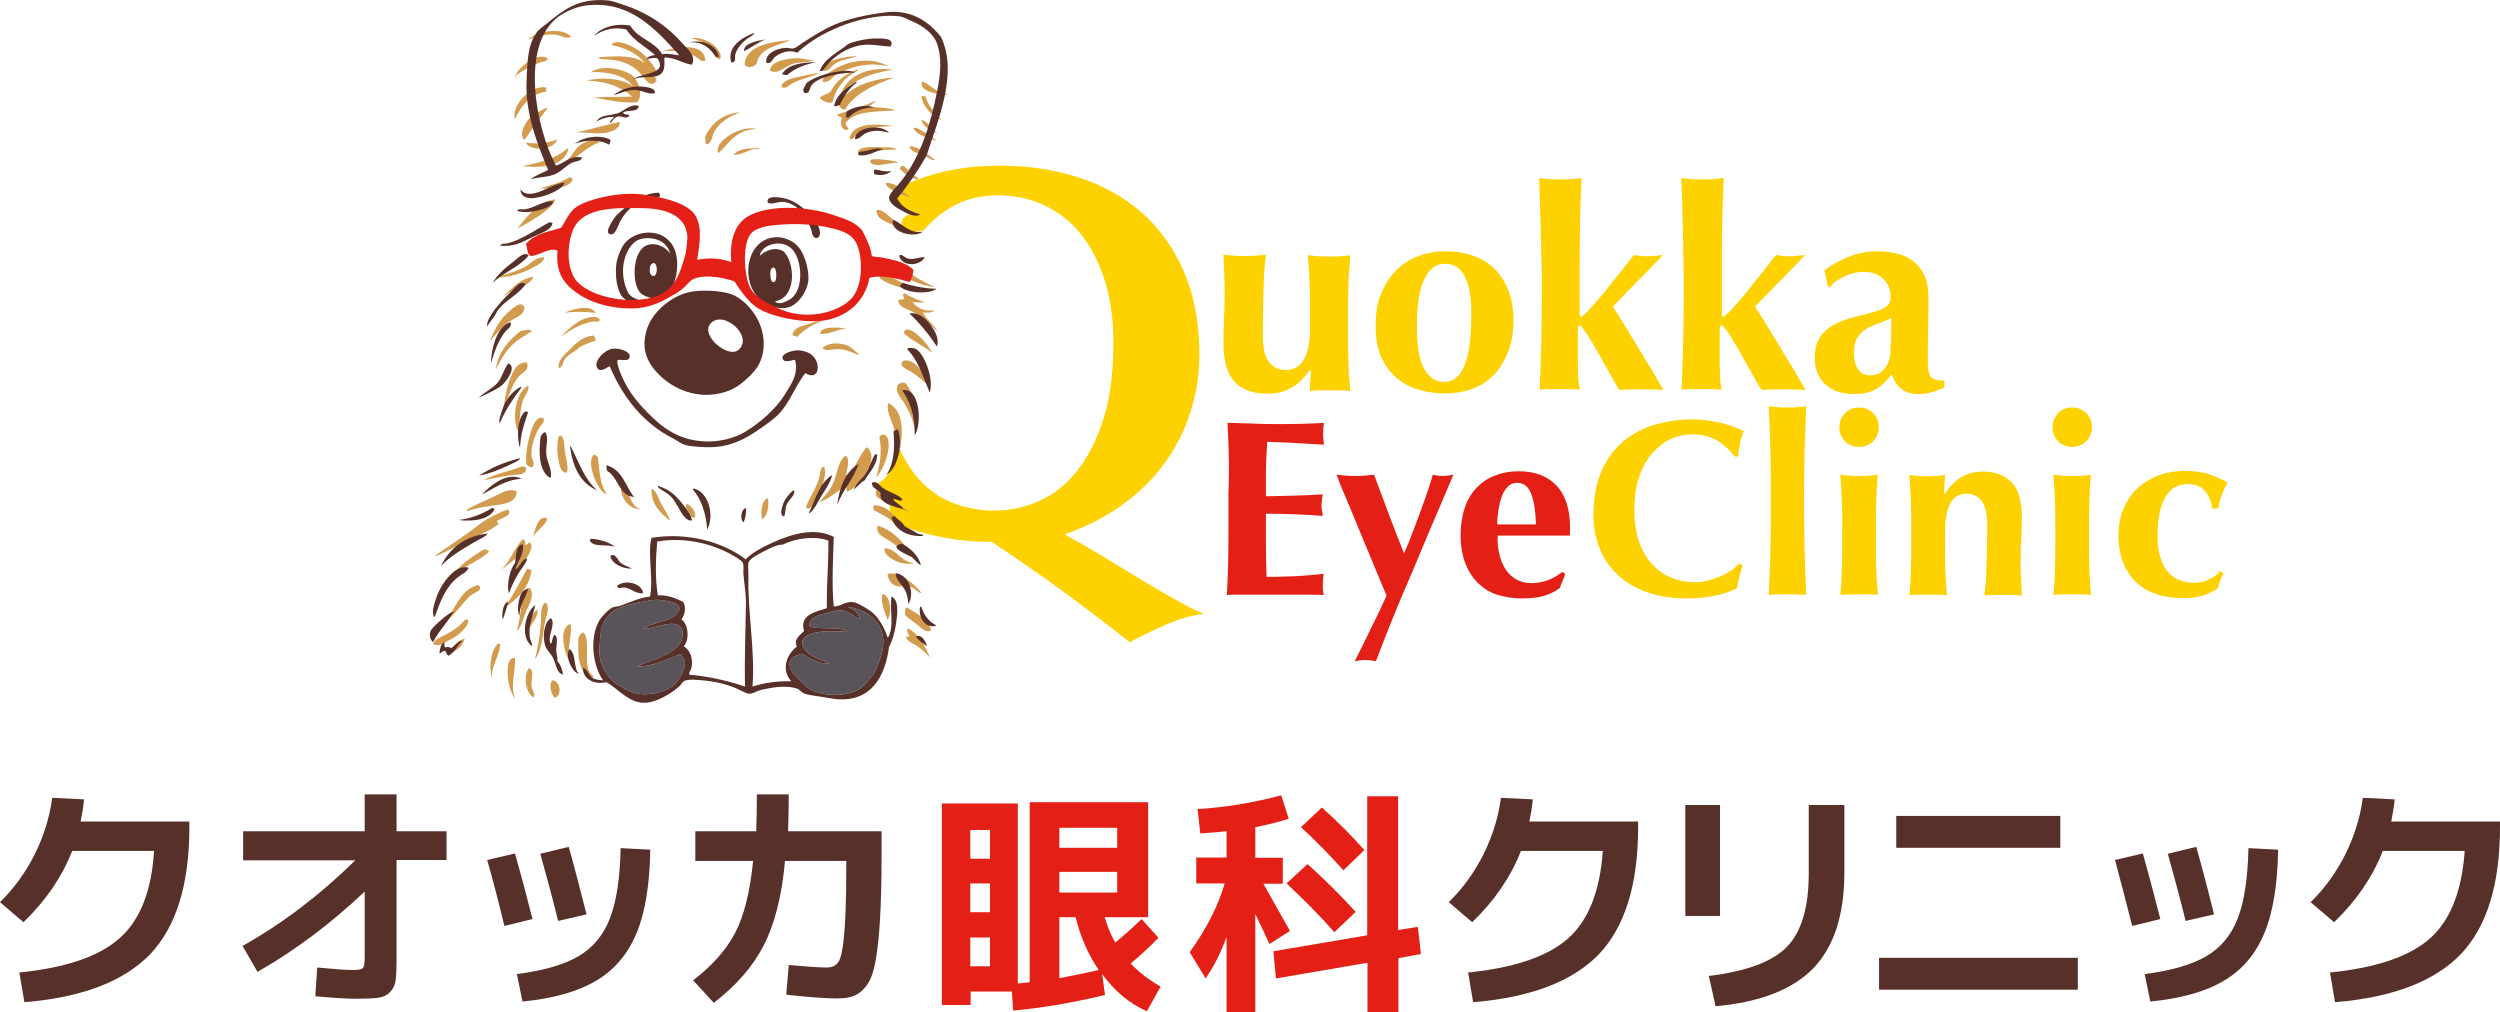 <?xml version="1.0" encoding="utf-8"?>
<!-- Generator: Adobe Illustrator 16.2.1, SVG Export Plug-In . SVG Version: 6.00 Build 0)  -->
<!DOCTYPE svg PUBLIC "-//W3C//DTD SVG 1.1//EN" "http://www.w3.org/Graphics/SVG/1.1/DTD/svg11.dtd">
<svg version="1.1" xmlns="http://www.w3.org/2000/svg" xmlns:xlink="http://www.w3.org/1999/xlink" x="0px" y="0px" width="800px"
	 height="324px" viewBox="0 0 800 324" enable-background="new 0 0 800 324" xml:space="preserve">
<g id="レイヤー_1">
</g>
<g id="ヘッダー">
	<g>
		<g>
			<path fill="#57302A" d="M49.3,272.3H23.1c-3.3,8.4-8.5,16-15.6,22.8L0,288.7c4.6-4.5,8.3-9.7,11.2-15.5
				c2.9-5.9,4.7-11.8,5.5-17.9l10.2,0.5c-0.2,2.2-0.6,4.6-1.1,7.1h34.8v1.8c0,18.3-4.2,31.8-12.5,40.6c-8.4,8.7-21.8,13.9-40.3,15.4
				l-1.6-9.5c14.8-1.5,25.4-5.1,32-10.9C44.8,294.5,48.5,285.2,49.3,272.3z"/>
			<path fill="#57302A" d="M77.8,266h38.9v-11.8h10.2V266h16v9.2h-16v31.6c0,3.1-0.1,5.4-0.3,6.9c-0.2,1.5-0.8,2.8-1.8,3.8
				c-1,1-2.3,1.6-3.8,1.8c-1.5,0.2-3.8,0.3-6.9,0.3c-3.4,0-7.8-0.3-13.2-0.8l0.6-9.2c5.2,0.5,9,0.8,11.5,0.8c1.6,0,2.7-0.2,3.1-0.6
				c0.4-0.4,0.6-1.4,0.6-3.1v-21.4c-11,10.4-22.4,18.9-34.3,25.7l-4.8-8.3c12.7-7.1,24.8-16.3,36.1-27.4H77.8V266z"/>
			<path fill="#57302A" d="M155.9,275.2l8.9-2.1c1.6,5.6,3.5,12.7,5.6,21l-9,2.2C159.7,289.2,157.9,282.2,155.9,275.2z M208.1,271.9
				c-0.2,11.1-1.6,20-4.4,26.7c-2.8,6.7-7.1,11.8-12.9,15.2c-5.8,3.5-13.7,5.7-23.6,6.7l-1.8-8.8c8.5-1.1,15.1-3,19.7-5.7
				c4.6-2.7,8-6.7,10.1-12.2c2.1-5.4,3.2-12.9,3.4-22.4L208.1,271.9z M172.9,273.2l9.1-2.2c2.1,7.4,3.9,14.7,5.7,21.6l-9.1,2.1
				C176.9,287.8,175,280.7,172.9,273.2z"/>
			<path fill="#57302A" d="M242.2,254.2h10.2c0,4.2-0.1,8.1-0.2,11.8h29.9v8.2c0,8.1-0.2,14.8-0.5,20.1c-0.3,5.3-0.8,9.6-1.4,13.1
				c-0.6,3.4-1.5,6-2.7,7.7s-2.5,2.8-4,3.5c-1.4,0.6-3.3,0.9-5.7,0.9c-3.5,0-8.9-0.4-16.2-1.2l0.8-9.5c5.4,0.5,9.5,0.8,12.2,0.8
				c1.7,0,2.9-0.6,3.7-1.8c0.8-1.2,1.4-4,1.8-8.4c0.4-4.3,0.7-11,0.7-20.1v-3.8h-19.6c-1,11.2-3.3,20.2-6.8,27
				c-3.5,6.8-8.8,12.9-16,18.4l-6.6-7.2c6-4.6,10.5-9.6,13.4-15.1c2.9-5.5,4.8-13.2,5.8-23.1h-18.5V266H242
				C242.1,262.4,242.2,258.5,242.2,254.2z"/>
			<path fill="#E42016" d="M329.4,256.7h38v36.8h-13.9c1,3.3,2.1,6,3.4,8.1c2.6-2.1,5.4-4.6,8.4-7.5l5.4,6c-3.3,3.4-6.3,6.1-8.9,8.2
				c2.7,2.9,5.9,5.3,9.6,7.4l-4.4,7.9c-5.5-2.4-10.3-6.4-14.3-11.9l0.9,6.7c-10,2.4-19.8,4.1-29.4,5l-0.4-6.1h-13.2v4.3h-9.2v-64.5
				h24.3v57.6c0.4,0,1-0.1,1.9-0.2c0.9-0.1,1.5-0.1,1.9-0.2V256.7z M310.5,274.8h6.3v-9.2h-6.3V274.8z M310.5,291.9h6.3v-9.2h-6.3
				V291.9z M310.5,309.2h6.3v-9.2h-6.3V309.2z M339,271.3h18.5v-6.4H339V271.3z M339,279v6.6h18.5V279H339z M351.6,310.4
				c-3.3-4.8-5.8-10.4-7.4-16.9H339V313C343.2,312.2,347.4,311.4,351.6,310.4z"/>
			<path fill="#E42016" d="M382.8,274.4h9.7v-8.4c-2.7,0.3-5.5,0.5-8.4,0.7l-0.9-7.8c8.8-0.5,17.8-2,26.8-4.4l2.4,7.5
				c-3.1,1-6.7,1.9-10.7,2.7v9.8h8.8v8.3h-6.2c3,5.4,5.9,10.5,8.5,15.1l-6.6,4.2c-0.9-2.1-2.4-5.3-4.5-9.6V324h-9.2v-24.2
				c-1.8,5-4,9.4-6.7,13.3l-5.1-8.4c5.4-7.5,9.1-14.8,11.2-22h-9.1V274.4z M437.5,308.1l-29.2,5l-0.8-8.7l30-5.1v-44.5h9.9v42.8
				l6.3-1l1,8.7l-7.2,1.3V324h-9.9V308.1z M427,298.3c-4.6-5.2-9.7-10.4-15.3-15.6l6.7-6.2c5.7,5.1,10.8,10.2,15.4,15.3L427,298.3z
				 M429.9,278.5c-4.4-4.9-8.9-9.5-13.6-13.8l6.7-6.3c4.8,4.3,9.3,8.8,13.6,13.6L429.9,278.5z"/>
			<path fill="#57302A" d="M512.9,272.3h-26.2c-3.3,8.4-8.5,16-15.6,22.8l-7.5-6.4c4.6-4.5,8.3-9.7,11.2-15.5
				c2.9-5.9,4.7-11.8,5.5-17.9l10.2,0.5c-0.2,2.2-0.6,4.6-1.1,7.1h34.8v1.8c0,18.3-4.2,31.8-12.5,40.6c-8.4,8.7-21.8,13.9-40.3,15.4
				l-1.6-9.5c14.8-1.5,25.4-5.1,32-10.9C508.3,294.5,512,285.2,512.9,272.3z"/>
			<path fill="#57302A" d="M539.3,293.1v-35.5h11.1v35.5H539.3z M578.9,257.6h11.3v21.6c0,13.5-3.3,23.7-9.9,30.6
				c-6.6,6.8-17,10.9-31.3,12.2l-2.2-9.7c12.2-1.5,20.5-4.6,25.1-9.4c4.6-4.8,6.9-12.6,6.9-23.5V257.6z"/>
			<path fill="#57302A" d="M601.3,316.7v-10.2h63.6v10.2H601.3z M606.8,271.3v-10.2h52.5v10.2H606.8z"/>
			<path fill="#57302A" d="M676.8,275.2l8.9-2.1c1.6,5.6,3.5,12.7,5.6,21l-9,2.2C680.5,289.2,678.7,282.2,676.8,275.2z M729,271.9
				c-0.2,11.1-1.6,20-4.4,26.7c-2.8,6.7-7.1,11.8-12.9,15.2c-5.8,3.5-13.7,5.7-23.6,6.7l-1.8-8.8c8.5-1.1,15.1-3,19.7-5.7
				c4.6-2.7,8-6.7,10.1-12.2c2.1-5.4,3.2-12.9,3.4-22.4L729,271.9z M693.7,273.2l9.1-2.2c2.1,7.4,4,14.7,5.7,21.6l-9.1,2.1
				C697.7,287.8,695.8,280.7,693.7,273.2z"/>
			<path fill="#57302A" d="M788.7,272.3h-26.2c-3.3,8.4-8.5,16-15.6,22.8l-7.5-6.4c4.6-4.5,8.3-9.7,11.2-15.5
				c2.9-5.9,4.7-11.8,5.5-17.9l10.2,0.5c-0.2,2.2-0.6,4.6-1.1,7.1H800v1.8c0,18.3-4.2,31.8-12.5,40.6c-8.4,8.7-21.8,13.9-40.3,15.4
				l-1.6-9.5c14.8-1.5,25.4-5.1,32-10.9C784.1,294.5,787.8,285.2,788.7,272.3z"/>
		</g>
		<g>
			<g>
				<g>
					<g>
						<path fill="#E42016" d="M393.2,145.7c-0.1-3.4-0.2-6.9-0.4-10.4c2.4,0.1,4.8,0.1,7.1,0.2c2.4,0.1,4.7,0.2,7.1,0.2
							c4,0,7.5,0,10.5-0.1c3.1-0.1,5.1-0.2,6.2-0.3c-0.2,0.9-0.3,2-0.3,3.4c0,0.9,0,1.5,0.1,2c0.1,0.5,0.1,1,0.2,1.6
							c-1.6-0.1-3.2-0.2-5.1-0.3c-1.8-0.1-3.6-0.2-5.4-0.3c-1.7-0.1-3.3-0.2-4.7-0.2c-1.4-0.1-2.4-0.1-3-0.1
							c-0.2,2.9-0.3,5.9-0.4,8.7c0,2.9,0,5.8,0,8.7c3.5-0.1,6.6-0.1,9.4-0.2c2.8-0.1,5.7-0.2,8.8-0.4c-0.2,0.9-0.3,1.6-0.3,2.1
							c-0.1,0.5-0.1,1-0.1,1.5c0,0.4,0,0.9,0.1,1.3c0.1,0.5,0.2,1.1,0.3,2c-6.1-0.5-12.2-0.7-18.2-0.7c0,1.7,0,3.4,0,5.1
							c0,1.7,0,3.4,0,5.1c0,3.5,0.1,6.8,0.2,10c3,0,6.1-0.1,9.1-0.2c3-0.2,6.1-0.4,9.2-0.8c-0.1,0.6-0.2,1.1-0.2,1.6
							c-0.1,0.5-0.1,1.1-0.1,2s0,1.5,0.1,2c0.1,0.5,0.1,0.9,0.2,1.2c-1.4-0.1-3.2-0.1-5.3-0.1c-2.1,0-5,0-8.7,0c-3.3,0-5.9,0-7.9,0
							c-2,0-3.6,0-4.8,0c-1.2,0-2.1,0-2.7,0c-0.6,0-1.1,0.1-1.6,0.1c0.2-3.3,0.3-6.7,0.4-10.1c0.1-3.4,0.1-7.4,0.1-11.8v-10.9
							C393.3,153.1,393.3,149.2,393.2,145.7z"/>
						<path fill="#E42016" d="M452.1,170.2c0.8-2.1,1.6-4.2,2.3-6.1c0.7-2,1.4-4,2.1-5.9c0.7-2,1.4-4.1,2-6.3
							c0.6,0.1,1.1,0.2,1.6,0.3c0.5,0.1,1,0.1,1.6,0.1s1.1,0,1.6-0.1c0.5-0.1,1.1-0.2,1.8-0.3c-0.3,0.7-0.9,2.2-1.9,4.5
							c-1,2.3-2.2,5.1-3.6,8.4c-1.4,3.3-3,7-4.7,11.1c-1.7,4.1-3.4,8.2-5.2,12.3s-3.4,8.2-5.1,12.3c-1.6,4.1-3.1,7.8-4.3,11.1
							c-0.6-0.1-1.2-0.2-1.7-0.3c-0.5-0.1-1.1-0.1-1.7-0.1c-0.6,0-1.2,0-1.7,0.1c-0.5,0.1-1.1,0.2-1.7,0.3c1.8-3.5,3.5-7,5.2-10.5
							c1.7-3.4,3.4-6.9,5-10.5c-1.3-3-2.7-6.5-4.3-10.3c-1.6-3.8-3.1-7.6-4.7-11.3c-1.5-3.7-2.9-7.1-4.2-10.1c-1.3-3-2.2-5.4-2.8-7
							c1,0.1,2,0.2,3,0.3c1,0.1,2,0.1,3,0.1s2,0,3-0.1c1-0.1,2-0.2,3-0.3c1.6,4.2,3.1,8.4,4.7,12.6c1.6,4.2,3.2,8.4,4.9,12.6
							C450.4,174.6,451.3,172.3,452.1,170.2z"/>
						<path fill="#E42016" d="M479.8,177.3c0.4,1.9,1.1,3.5,2,4.9c0.9,1.4,2,2.4,3.4,3.2c1.4,0.8,3,1.2,4.8,1.2c3.7,0,7-1.2,9.9-3.6
							l1,0.7l-1.8,4.5c-1.3,1-2.9,1.8-4.8,2.4c-1.9,0.6-4.3,0.9-7.4,0.9c-2.6,0-5.1-0.4-7.5-1.1c-2.4-0.7-4.4-1.9-6.2-3.6
							c-1.8-1.7-3.2-3.8-4.2-6.3s-1.6-5.6-1.6-9.1c0-3.5,0.5-6.5,1.4-9.1c0.9-2.6,2.2-4.7,3.9-6.4c1.7-1.7,3.6-3,5.9-3.8
							c2.3-0.9,4.7-1.3,7.4-1.3c5.3,0,9.3,1.6,12.2,4.7c2.8,3.1,4.2,7.5,4.2,13.2v1.7c0,0.5,0,0.8-0.1,1h-23
							C479.1,173.4,479.3,175.4,479.8,177.3z M490,158.1c-0.9-2.4-2.4-3.6-4.5-3.6c-1.2,0-2.2,0.4-3,1.2c-0.8,0.8-1.4,1.8-1.9,3.1
							c-0.5,1.3-0.8,2.7-1.1,4.3c-0.2,1.6-0.4,3.1-0.4,4.7h12.4C491.4,163.7,490.9,160.5,490,158.1z"/>
						<path fill="#FDD200" d="M556.5,184.8c-0.3,1.2-0.5,2.3-0.6,3.4c-4.3,2.2-9.8,3.3-16.4,3.3c-4.7,0-8.8-0.7-12.5-2
							s-6.8-3.2-9.3-5.5c-2.5-2.4-4.5-5.2-5.8-8.5c-1.3-3.3-2-6.8-2-10.6c0-5.6,0.9-10.3,2.6-14.2c1.7-3.9,4.1-7,7-9.5
							c2.9-2.4,6.3-4.2,10.1-5.3c3.8-1.1,7.9-1.7,12.1-1.7c1.4,0,2.9,0.1,4.4,0.3c1.5,0.2,3,0.5,4.5,0.8c1.4,0.3,2.8,0.8,4.1,1.2
							c1.3,0.5,2.4,1,3.3,1.5c-0.5,1.3-1,2.7-1.2,4c-0.3,1.4-0.5,2.7-0.6,4.1h-1.1c-2-2.6-4.1-4.4-6.3-5.5c-2.1-1.1-4.7-1.6-7.5-1.6
							c-2.1,0-4.3,0.5-6.5,1.4c-2.2,1-4.1,2.4-5.9,4.4c-1.8,2-3.2,4.5-4.3,7.6c-1.1,3.1-1.6,6.7-1.6,11c0,4.1,0.6,7.6,1.7,10.5
							c1.1,2.9,2.6,5.3,4.4,7.1c1.8,1.8,3.8,3.2,6.1,4c2.3,0.9,4.6,1.3,6.9,1.3c1.3,0,2.6-0.1,3.9-0.4c1.3-0.3,2.6-0.7,3.9-1.2
							s2.5-1.1,3.7-1.9c1.1-0.7,2.1-1.6,3-2.5l1,0.6C557.2,182.5,556.8,183.7,556.5,184.8z"/>
						<path fill="#FDD200" d="M566.5,143.3c-0.1-4.4-0.3-8.8-0.5-13.3c0.7,0.1,1.6,0.2,2.6,0.3c1.1,0.1,2.2,0.1,3.4,0.1
							c1.2,0,2.3,0,3.4-0.1c1.1-0.1,1.9-0.2,2.6-0.3c-0.2,4.5-0.4,8.9-0.5,13.3c-0.1,4.4-0.2,9.2-0.2,14.4v5.2
							c0,5.2,0.1,10.1,0.2,14.4c0.1,4.4,0.3,8.7,0.5,13.1c-0.7-0.1-1.6-0.2-2.6-0.2s-2.2,0-3.4,0c-1.2,0-2.3,0-3.4,0
							c-1.1,0-2,0.1-2.6,0.2c0.2-4.3,0.4-8.7,0.5-13.1c0.1-4.4,0.2-9.2,0.2-14.4v-5.2C566.7,152.5,566.6,147.7,566.5,143.3z"/>
						<path fill="#FDD200" d="M590.4,132.2c1.2-1.2,2.7-1.8,4.5-1.8c1.8,0,3.3,0.6,4.5,1.8c1.2,1.2,1.8,2.7,1.8,4.5
							c0,1.8-0.6,3.3-1.8,4.5c-1.2,1.2-2.7,1.8-4.5,1.8c-1.8,0-3.3-0.6-4.5-1.8c-1.2-1.2-1.8-2.7-1.8-4.5
							C588.6,135,589.2,133.5,590.4,132.2z M589.4,160.5c-0.1-2.9-0.3-5.7-0.5-8.6c0.8,0.1,1.6,0.2,2.6,0.3c1,0.1,2.1,0.1,3.4,0.1
							c2.5,0,4.5-0.1,6-0.4c-0.3,2.9-0.4,5.8-0.5,8.6c-0.1,2.9-0.1,5.9-0.1,9.2v3.2c0,3.3,0,6.3,0.1,9.2c0.1,2.9,0.3,5.7,0.5,8.3
							c-0.7-0.1-1.6-0.2-2.6-0.2c-1,0-2.2,0-3.4,0c-1.2,0-2.4,0-3.4,0s-1.9,0.1-2.6,0.2c0.3-2.7,0.4-5.5,0.5-8.3
							c0.1-2.9,0.1-6,0.1-9.2v-3.2C589.6,166.4,589.5,163.4,589.4,160.5z"/>
						<path fill="#FDD200" d="M622.4,157.9c1.5-2.2,3.2-4,5.2-5.2c2-1.2,4.3-1.8,6.9-1.8c4,0,7.1,1.2,9.3,3.5
							c2.2,2.3,3.2,6.1,3.2,11.3c0,2.7-0.1,5.1-0.2,7.2c-0.1,2.1-0.2,4.2-0.2,6.3c0,1.7,0,3.6,0.1,5.6s0.2,3.9,0.3,5.8
							c-0.7-0.1-1.6-0.2-2.6-0.2c-1.1,0-2.2,0-3.4,0c-1.2,0-2.3,0-3.4,0c-1.1,0-2,0.1-2.6,0.2c0.4-2.8,0.6-6.1,0.7-9.8
							c0.1-3.8,0.2-8.1,0.2-13c0-3.4-0.6-5.8-1.7-7.4c-1.2-1.6-2.8-2.4-4.8-2.4c-2.4,0-4.2,1-5.3,3.1c-1.1,2.1-1.7,5-1.7,8.7v3.2
							c0,3.3,0,6.3,0.1,9.2c0.1,2.9,0.3,5.7,0.5,8.3c-0.7-0.1-1.6-0.2-2.6-0.2c-1,0-2.2,0-3.4,0c-1.2,0-2.4,0-3.4,0
							s-1.9,0.1-2.6,0.2c0.3-2.7,0.4-5.5,0.5-8.3c0.1-2.9,0.1-6,0.1-9.2v-3.2c0-3.3,0-6.3-0.1-9.2c-0.1-2.9-0.3-5.7-0.5-8.6
							c1,0.1,1.9,0.2,2.8,0.3c0.9,0.1,1.9,0.1,2.8,0.1c1,0,1.9,0,2.8-0.1c0.9-0.1,1.9-0.2,3-0.3l-0.3,6H622.4z"/>
						<path fill="#FDD200" d="M658.6,132.2c1.2-1.2,2.7-1.8,4.5-1.8c1.8,0,3.3,0.6,4.5,1.8s1.8,2.7,1.8,4.5c0,1.8-0.6,3.3-1.8,4.5
							c-1.2,1.2-2.7,1.8-4.5,1.8c-1.8,0-3.3-0.6-4.5-1.8c-1.2-1.2-1.8-2.7-1.8-4.5C656.8,135,657.4,133.5,658.6,132.2z M657.6,160.5
							c-0.1-2.9-0.3-5.7-0.5-8.6c0.8,0.1,1.6,0.2,2.6,0.3c1,0.1,2.1,0.1,3.4,0.1c2.5,0,4.5-0.1,6-0.4c-0.3,2.9-0.4,5.8-0.5,8.6
							c-0.1,2.9-0.1,5.9-0.1,9.2v3.2c0,3.3,0,6.3,0.1,9.2c0.1,2.9,0.3,5.7,0.5,8.3c-0.7-0.1-1.6-0.2-2.6-0.2c-1,0-2.2,0-3.4,0
							c-1.2,0-2.4,0-3.4,0c-1,0-1.9,0.1-2.6,0.2c0.3-2.7,0.4-5.5,0.5-8.3c0.1-2.9,0.1-6,0.1-9.2v-3.2
							C657.7,166.4,657.7,163.4,657.6,160.5z"/>
						<path fill="#FDD200" d="M705.6,157.1c-1.3-1.5-3.1-2.2-5.6-2.2c-3.2,0-5.6,1.5-7.2,4.4c-1.6,2.9-2.4,7-2.4,12.1
							c0,4.9,1,8.6,3,11.2c2,2.6,5,3.9,8.9,3.9c1.7,0,3.3-0.4,4.8-1.2c1.5-0.8,2.7-1.6,3.4-2.6l1,0.8c-0.4,0.7-0.7,1.5-1,2.3
							c-0.3,0.8-0.5,1.6-0.8,2.4c-1.2,0.9-2.7,1.7-4.5,2.3c-1.8,0.6-3.9,0.9-6.4,0.9c-3.9,0-7.2-0.6-9.9-1.7
							c-2.7-1.1-4.8-2.6-6.5-4.6c-1.6-1.9-2.8-4.1-3.5-6.5c-0.7-2.4-1-4.9-1-7.3c0-2.9,0.5-5.7,1.5-8.2c1-2.5,2.4-4.7,4.2-6.5
							c1.8-1.8,4.1-3.2,6.7-4.3c2.6-1,5.5-1.6,8.7-1.6c3,0,5.6,0.3,7.7,1s4.1,1.6,6.1,2.7c-0.6,1.1-1.2,2.4-1.8,3.9
							c-0.6,1.6-1,3-1.2,4.4h-1.9C707.7,160.5,706.9,158.6,705.6,157.1z"/>
					</g>
				</g>
				<g>
					<path fill="#FDD200" d="M419.1,118.4c-1.7,2.5-3.6,4.4-5.9,5.7c-2.2,1.3-4.8,1.9-7.7,1.9c-4.5,0-8-1.3-10.4-3.8
						c-2.4-2.5-3.6-6.7-3.6-12.5c0-3.1,0.1-5.8,0.2-8.1c0.1-2.3,0.2-4.7,0.2-7c0-1.9,0-4-0.1-6.3c-0.1-2.3-0.2-4.5-0.3-6.8
						c0.8,0.1,1.8,0.2,3,0.3c1.2,0.1,2.5,0.1,3.8,0.1c1.3,0,2.6,0,3.8-0.1c1.2-0.1,2.2-0.2,3-0.3c-0.4,3.2-0.7,7-0.8,11.3
						c-0.1,4.3-0.2,9.1-0.2,14.6c0,3.8,0.6,6.6,1.9,8.3c1.3,1.8,3.1,2.7,5.4,2.7c2.7,0,4.7-1.2,5.9-3.5c1.3-2.3,1.9-5.6,1.9-9.7
						v-3.6c0-3.7,0-7.1-0.1-10.3c-0.1-3.2-0.3-6.4-0.6-9.7c1.7,0.3,3.9,0.5,6.8,0.5c1.4,0,2.6,0,3.8-0.1c1.1-0.1,2.1-0.2,3-0.3
						c-0.3,3.2-0.5,6.5-0.6,9.7c-0.1,3.2-0.1,6.6-0.1,10.3v3.6c0,3.7,0,7.1,0.1,10.4c0.1,3.2,0.3,6.4,0.6,9.4
						c-1.1-0.1-2.1-0.2-3.2-0.2c-1.1,0-2.1,0-3.2,0c-1.1,0-2.1,0-3.2,0c-1,0-2.2,0.1-3.4,0.2l0.4-6.5H419.1z"/>
					<path fill="#FDD200" d="M442,93.9c1.2-3,2.9-5.5,4.9-7.5c2-2,4.4-3.5,7.1-4.5c2.7-1,5.4-1.5,8.2-1.5c7,0,12.5,2,16.3,5.9
						c3.8,4,5.8,9.3,5.8,16.1c0,3.7-0.5,7-1.6,9.9c-1.1,2.9-2.6,5.4-4.5,7.5c-2,2.1-4.3,3.6-7,4.6c-2.7,1-5.7,1.5-8.9,1.5
						c-2.7,0-5.4-0.4-8-1.1c-2.6-0.7-5-1.9-7.1-3.6c-2.1-1.7-3.8-3.9-5.1-6.7c-1.3-2.8-1.9-6.2-1.9-10.2S440.7,96.9,442,93.9z
						 M468.9,88.8c-1.3-2.9-3.5-4.4-6.6-4.4c-2.8,0-4.9,1.6-6.5,4.9c-1.6,3.2-2.4,8.3-2.4,15.2c0,2.5,0.1,4.9,0.4,7
						c0.3,2.2,0.8,4,1.5,5.6c0.7,1.6,1.6,2.8,2.7,3.7c1.1,0.9,2.5,1.4,4.2,1.4c5.8,0,8.6-7.1,8.6-21.2
						C470.9,95.8,470.3,91.7,468.9,88.8z"/>
					<path fill="#FDD200" d="M493,71.9c-0.1-4.9-0.3-9.9-0.5-14.9c0.8,0.1,1.8,0.2,3,0.3c1.2,0.1,2.5,0.1,3.8,0.1
						c1.3,0,2.6,0,3.8-0.1s2.2-0.2,3-0.3c-0.1,2.5-0.2,5.1-0.3,7.7c-0.1,2.6-0.2,5.5-0.2,8.7c-0.1,3.2-0.1,6.9-0.1,11.1
						c0,4.2,0,9.1,0,14.9c0,0.8,0,1.4,0,1.6c0,0.2,0.2,0.4,0.4,0.4s0.8-0.5,1.8-1.4c0.9-0.9,2.1-2.3,3.6-4c1.5-1.7,3.2-3.8,5.1-6.3
						c2-2.4,4.1-5.1,6.4-8.1c0.7,0.1,1.4,0.2,2.1,0.3c0.7,0.1,1.4,0.1,2.1,0.1c0.7,0,1.4,0,2.2-0.1c0.8-0.1,1.7-0.2,2.9-0.3
						c-0.8,0.9-1.9,2.1-3.5,3.7c-1.5,1.6-3.1,3.2-4.7,4.8c-1.6,1.7-3.2,3.2-4.6,4.7c-1.4,1.5-2.5,2.6-3.2,3.3
						c0.2,0.4,0.8,1.2,1.6,2.5c0.8,1.3,1.8,2.9,2.9,4.7c1.1,1.8,2.3,3.8,3.6,5.9c1.3,2.1,2.4,4.1,3.6,5.9c1.1,1.9,2.1,3.5,2.9,5
						c0.8,1.4,1.4,2.3,1.6,2.7c-1.3-0.1-2.5-0.2-3.6-0.2c-1.1,0-2.3,0-3.5,0s-2.4,0-3.5,0c-1.1,0-2.2,0.1-3.4,0.2
						c-0.3-0.3-0.8-1-1.5-2.3c-0.7-1.2-1.5-2.6-2.3-4.1c-0.9-1.5-1.8-3.1-2.7-4.8c-0.9-1.7-1.8-3.2-2.7-4.6
						c-0.8-1.4-1.6-2.6-2.3-3.5c-0.7-0.9-1.1-1.4-1.3-1.4c-0.2,0-0.4,0.2-0.5,0.5c-0.1,0.4-0.1,1.5-0.1,3.3v5c0,0.8,0,1.7,0,2.9
						c0,1.1,0.1,2.3,0.1,3.5c0,1.2,0.1,2.3,0.2,3.3c0.1,1,0.2,1.7,0.3,2.1c-1.1-0.1-2.2-0.2-3.2-0.2c-1.1,0-2.2,0-3.2,0
						c-1.1,0-2.2,0-3.2,0c-1.1,0-2.2,0.1-3.2,0.2c0.2-4.9,0.4-9.8,0.5-14.7c0.1-4.9,0.2-10.3,0.2-16.2v-5.9
						C493.2,82.2,493.1,76.8,493,71.9z"/>
					<path fill="#FDD200" d="M538.5,71.9c-0.1-4.9-0.3-9.9-0.5-14.9c0.8,0.1,1.8,0.2,3,0.3c1.2,0.1,2.5,0.1,3.8,0.1
						c1.3,0,2.6,0,3.8-0.1c1.2-0.1,2.2-0.2,3-0.3c-0.1,2.5-0.2,5.1-0.3,7.7c-0.1,2.6-0.2,5.5-0.2,8.7c-0.1,3.2-0.1,6.9-0.1,11.1
						c0,4.2,0,9.1,0,14.9c0,0.8,0,1.4,0,1.6c0,0.2,0.2,0.4,0.4,0.4c0.2,0,0.8-0.5,1.8-1.4c0.9-0.9,2.1-2.3,3.6-4
						c1.5-1.7,3.2-3.8,5.1-6.3c2-2.4,4.1-5.1,6.4-8.1c0.7,0.1,1.4,0.2,2.1,0.3c0.7,0.1,1.4,0.1,2.1,0.1c0.7,0,1.4,0,2.2-0.1
						c0.8-0.1,1.7-0.2,2.9-0.3c-0.8,0.9-1.9,2.1-3.5,3.7c-1.5,1.6-3.1,3.2-4.7,4.8c-1.6,1.7-3.2,3.2-4.6,4.7
						c-1.4,1.5-2.5,2.6-3.2,3.3c0.2,0.4,0.8,1.2,1.6,2.5c0.8,1.3,1.8,2.9,2.9,4.7c1.1,1.8,2.3,3.8,3.6,5.9c1.3,2.1,2.4,4.1,3.6,5.9
						c1.1,1.9,2.1,3.5,2.9,5c0.8,1.4,1.4,2.3,1.6,2.7c-1.3-0.1-2.5-0.2-3.6-0.2c-1.1,0-2.3,0-3.5,0c-1.2,0-2.4,0-3.5,0
						c-1.1,0-2.2,0.1-3.4,0.2c-0.3-0.3-0.8-1-1.5-2.3c-0.7-1.2-1.5-2.6-2.3-4.1c-0.9-1.5-1.8-3.1-2.7-4.8c-0.9-1.7-1.8-3.2-2.7-4.6
						c-0.8-1.4-1.6-2.6-2.3-3.5s-1.1-1.4-1.4-1.4c-0.2,0-0.4,0.2-0.5,0.5c-0.1,0.4-0.1,1.5-0.1,3.3v5c0,0.8,0,1.7,0,2.9
						c0,1.1,0.1,2.3,0.1,3.5c0,1.2,0.1,2.3,0.2,3.3c0.1,1,0.2,1.7,0.3,2.1c-1.1-0.1-2.2-0.2-3.2-0.2c-1.1,0-2.2,0-3.2,0
						c-1.1,0-2.2,0-3.2,0c-1.1,0-2.2,0.1-3.2,0.2c0.2-4.9,0.4-9.8,0.5-14.7c0.1-4.9,0.2-10.3,0.2-16.2v-5.9
						C538.6,82.2,538.6,76.8,538.5,71.9z"/>
					<path fill="#FDD200" d="M592,82c2.9-1.1,5.8-1.6,8.7-1.6c2.4,0,4.6,0.3,6.6,0.8c2,0.5,3.8,1.4,5.2,2.6c1.5,1.2,2.6,2.7,3.4,4.5
						c0.8,1.9,1.2,4.1,1.2,6.8c0,3.8,0,7.4-0.1,10.7c-0.1,3.3-0.1,6.5-0.1,9.8c0,1.4,0.1,2.6,0.3,3.4c0.2,0.8,0.5,1.4,0.9,1.8
						c0.4,0.4,1,0.7,1.7,0.8c0.7,0.1,1.5,0.2,2.4,0.2v2.2c-1.7,0.7-3.2,1.3-4.4,1.6c-1.2,0.4-2.5,0.5-3.9,0.5c-2.2,0-4-0.5-5.4-1.6
						c-1.4-1.1-2.4-2.6-3.2-4.7c-1.4,1.9-3,3.5-4.8,4.6c-1.8,1.1-4.1,1.7-6.9,1.7c-2.3,0-4.2-0.3-5.9-0.9c-1.6-0.6-3-1.5-4-2.6
						c-1.1-1.1-1.8-2.4-2.3-3.8c-0.5-1.4-0.7-2.8-0.7-4.3c0-2,0.3-3.7,0.9-5.1c0.6-1.4,1.5-2.7,2.7-3.7c1.2-1,2.6-1.9,4.2-2.6
						c1.6-0.7,3.4-1.3,5.5-1.8c2.5-0.6,4.5-1.1,6-1.6c1.5-0.4,2.6-0.9,3.3-1.4c0.7-0.5,1.2-0.9,1.4-1.5c0.2-0.5,0.3-1.2,0.3-2
						c0-2.2-0.8-4-2.3-5.5c-1.5-1.5-3.6-2.3-6.3-2.3c-1,0-2.1,0.1-3.2,0.4c-1.1,0.3-2.1,0.6-3.1,1.1c-1,0.5-1.9,1-2.7,1.6
						c-0.8,0.6-1.4,1.2-1.8,1.8H585l-1.2-5.4C586.4,84.6,589.1,83.1,592,82z M605.2,105.3c0-1.4,0-2.5,0-3.6c-1.3,0.7-2.6,1.3-4,1.8
						c-1.4,0.4-2.7,1-3.9,1.7c-1.2,0.7-2.1,1.6-2.9,2.8c-0.8,1.2-1.1,2.9-1.1,5.2c0,2.2,0.5,3.9,1.4,5.1c0.9,1.2,2.2,1.8,3.7,1.8
						c2,0,3.6-0.8,4.8-2.3c1.2-1.5,1.8-3.7,1.8-6.7C605.2,108.6,605.2,106.6,605.2,105.3z"/>
				</g>
				<path fill="#FDD200" d="M376,191.8c-3.4-1.9-7-4-10.8-6.3c-3.8-2.3-7.8-4.7-12-7.3c-4.2-2.5-8.3-4.9-12.5-7.2
					c6.8-2.4,12.8-5.4,18.1-9.2c5.3-3.8,9.8-8.1,13.5-13.1c3.7-5,6.6-10.4,8.5-16.4c2-6,3-12.3,3-18.9c0-10.1-1.7-19-5-26.6
					c-3.3-7.6-7.9-13.9-13.6-18.9c-5.8-5-12.5-8.7-20.3-11.2c-7.8-2.5-16.2-3.7-25.2-3.7c-9.8,0-18.7,1.6-26.7,4.7
					c-1.9,0.7-3.7,1.5-5.4,2.4l-2.4,3.4c0,0,2.6,4.4,7.1,5.2c-4.1-1.2-7.3,7.7,3.2,5c2.5-2.8,5.2-5.2,8.4-7.1
					c4.6-2.8,9.7-4.1,15.5-4.1c5.4,0,10.4,1.1,15,3.3c4.6,2.2,8.5,5.3,11.7,9.4c3.2,4.1,5.7,9,7.5,14.8c1.8,5.8,2.7,12.4,2.7,19.7
					c0,9.2-1,17.3-3.1,24c-2.1,6.8-4.9,12.3-8.3,16.7c-3.4,4.4-7.5,7.7-12.1,9.8c-4.6,2.1-9.5,3.2-14.5,3.2c-4.7,0-9.2-0.8-13.5-2.5
					c-4.3-1.7-8.1-4.4-11.3-8.2c-2.3-2.7-4.3-6-6-10c-0.4,4.3-2,9.3-7,12.4c2.9,3.1,4.2,5.5,4.2,5.5v5.9c2.8,1.4,5.8,2.6,9,3.5
					c7.6,2.3,15.4,3.4,23.7,3.4c5.5,3.7,10.2,6.9,14,9.6c3.8,2.6,7.3,5.2,10.5,7.5c3.2,2.4,6.3,4.7,9.3,7c3,2.3,6.5,5,10.3,8
					c4.5-2.4,8.6-4.3,12.3-5.9c3.7-1.6,7.6-2.7,11.5-3.2C382.3,195.3,379.3,193.7,376,191.8z"/>
			</g>
			<g>
				<path fill-rule="evenodd" clip-rule="evenodd" fill="#59535A" d="M214.6,197.8c0.9-0.4,3-1.8,2.8-3.3c-0.2-1.9-5.8-2.8-8.4-2.5
					c-3.8,0.5-10.1,1.8-12.7,3.5c-1.1,0.7-2.9,3-3.3,4c-0.9,2-1,5.6-1.2,8.1c-0.3,5.1,2.6,9.2,5.4,11.2c0.9,0.6,3.2,1.9,4.6,2.5
					c4.3,1.9,10.8,0.4,13.9-2.1c1.3-1.1,3.7-5.1,3.5-7.3c-0.1-1.1-0.7-1.4-1.5-2.6c-4.2,1.7-8.7,3.9-13.7,4.1c1.9-1.4,4.6-1.8,7.1-3
					c2.4-1.1,4.7-2.3,6.1-4c0.7-0.9,1.5-2.7,1.2-4.3c-1.1-5.4-9.9-0.2-12.6-1C208.3,199.6,211.9,199.1,214.6,197.8z"/>
				<path fill-rule="evenodd" clip-rule="evenodd" fill="#59535A" d="M275.2,198.1c-1.8-0.6-3.6-2.6-6.1-2.8c-0.7-0.1-2.6,0.3-4,0.7
					c-2.9,0.8-6.1,1.4-6.1,4.3c3.2,1.6,9.5-0.3,12.7,2c-4.3-0.5-14.6-1-15,3.3c-0.1,1.3,1.3,3,2.1,3.6c1.8,1.4,4.7,2.1,6.6,3.1
					c-3.6,0.3-6.2-1.7-8.9-3.1c-1.7,0.7-3.6,1-3.8,2.8c-0.3,2.4,1.8,4.3,3,5.4c1.9,2,3.1,3.3,5.8,4.1c3.2,1,6.2,1.1,9.4,0.5
					c4-0.8,5.4-2.3,7.6-5c1.9-2.3,2.5-4.3,3.5-7.4c2.5-8.2-2.3-13.8-10.2-15.4c-0.1,0-0.3,0-0.3,0.2
					C273.4,195,274.6,196.2,275.2,198.1z"/>
				<g>
					<path fill-rule="evenodd" clip-rule="evenodd" fill="#D29B4E" d="M182.8,11.8c-1.5,0.8-3.3-0.5-5.1-0.7
						c-3.1-0.3-6.2,0.8-8.6,1.5C171.5,10.1,179.9,8.4,182.8,11.8z"/>
					<path fill-rule="evenodd" clip-rule="evenodd" fill="#D29B4E" d="M221.4,12.3c0-0.2,0.2-0.1,0.3-0.2c3.8,0,6.9,1.9,8.4,4.3
						c0.4,0.6,0.8,1.8,0.3,2.5c-1.8-0.2-2.1-2.2-3-3.3C226,13.8,224,13,221.4,12.3z"/>
					<path fill-rule="evenodd" clip-rule="evenodd" fill="#D29B4E" d="M253,12.8c-4.2,1.9-9.9,2.4-10.9,7.6c-0.8,1-3,1.7-3.8,0.2
						C238.6,14.4,247.2,13.4,253,12.8z"/>
					<path fill-rule="evenodd" clip-rule="evenodd" fill="#D29B4E" d="M210.4,23.5c-0.1,0.5-0.4,0.8-1,0.8c0.2,0.5,0.6,0.8,0.7,1.5
						c-1.8,2.4-3.1,0.2-4.5-1.5c-2.4-3.1-5.8-5-11.4-5.3c-0.8,0-2.1,0.1-2.8-0.7c5.6-0.3,11.6-0.9,15,2c-2-2.9-6.2-5-10.7-5.9
						c0.7-1.5,3.1-0.8,4.1-0.5C204.5,15.3,208.6,19.3,210.4,23.5z"/>
					<path fill-rule="evenodd" clip-rule="evenodd" fill="#D29B4E" d="M225.7,19.4c-1.4,0.6-2.3-0.9-3.5-1.5
						c-2.7-1.4-6-1.9-10.1-1.5C216.4,14.9,225.5,13.5,225.7,19.4z"/>
					<path fill-rule="evenodd" clip-rule="evenodd" fill="#D29B4E" d="M274.3,17.9c-2.5,1.1-5.1,1.1-7.1,2.5
						c-1.3,0.9-2.2,2.9-4.1,2.1C264,19.1,269.8,18.2,274.3,17.9z"/>
					<path fill-rule="evenodd" clip-rule="evenodd" fill="#D29B4E" d="M175.3,18.7c-0.3,1.1-1.7,1-2.5,1.3c-2.5,0.9-5.1,2.3-7.3,3.8
						c-0.3,0.4-0.6,0.7-0.8,1.2c0.4-2.5,4.5-6.2,7.8-6.8C173.6,18,174.7,18.2,175.3,18.7z"/>
					<path fill-rule="evenodd" clip-rule="evenodd" fill="#D29B4E" d="M260.4,19.2c-1.6,1-4.6,0.5-6.9,1.3c-2.4,0.8-4.6,3.5-7.1,2.1
						c0.2-3.2,5.4-3.8,8.6-4C257,18.6,258.6,19.4,260.4,19.2z"/>
					<path fill-rule="evenodd" clip-rule="evenodd" fill="#D29B4E" d="M284,21.2c-6.4-1.5-12.1,0.3-16.3,2.6
						c-1.5,0.9-2.4,2.9-4.5,2.3c0.1-1.9,2.3-3,4.1-4.1C271.2,19.6,279.1,18,284,21.2z"/>
					<path fill-rule="evenodd" clip-rule="evenodd" fill="#D29B4E" d="M203.9,32.7c-4.6,0.5-9.6-0.8-14-1.5
						c4.3-0.3,8.2-0.1,12.4-0.3c-3.5-3.1-8.2-4.9-14.5-5.1c4.3-1.2,11.4-0.8,14.7,1.8c-2.4-3.5-8.2-4.8-13.4-4.5
						c3.6-2.7,11.7-0.9,13.9,1.7C204.6,26.9,205.8,30.5,203.9,32.7z"/>
					<path fill-rule="evenodd" clip-rule="evenodd" fill="#D29B4E" d="M285.7,22.3c-5.1,0.9-9.7,2-13.2,4.8c-1.3,1-1.8,2.6-3.5,3.1
						C271.1,24.3,277.5,21.2,285.7,22.3z"/>
					<path fill-rule="evenodd" clip-rule="evenodd" fill="#D29B4E" d="M274.4,22.2c0.3,0.1,0,0.3,0,0.5c-4.1,1.9-6.8,5.4-8.1,10.1
						c-1.4,0.3-3.1-0.4-4-1.5c0.9-1,2.6-1.1,3.5-2C267.6,25.8,270.6,23.6,274.4,22.2z"/>
					<path fill-rule="evenodd" clip-rule="evenodd" fill="#D29B4E" d="M262.4,23.3c-2.6,1.3-5.7,1.8-8.3,3.1c-1.3,0.6-2.5,2.2-4,1.5
						c-0.3-1.5,2.2-2.5,4-3C256.6,24.3,260,23.6,262.4,23.3z"/>
					<path fill-rule="evenodd" clip-rule="evenodd" fill="#D29B4E" d="M286.2,24.8c-6.4,2.3-12.6,4.9-15.9,10.4
						c-4.9-1.7,1.2-5.9,4-7.4C278,25.8,282.9,25,286.2,24.8z"/>
					<path fill-rule="evenodd" clip-rule="evenodd" fill="#D29B4E" d="M303.2,30.4c-3.3-0.1-9.5-1.4-8.1-4.3c2,0.6,3.8,2.7,5.9,3.5
						C301.7,29.9,302.6,29.6,303.2,30.4z"/>
					<path fill-rule="evenodd" clip-rule="evenodd" fill="#D29B4E" d="M174.8,28c0,0.4,0,0.9,0,1.3c-5.4,0.9-8,4.7-10.1,8.9
						c-0.5-2.2,0.8-4.8,2.1-6.4C168.7,29.6,171.8,27.4,174.8,28z"/>
					<path fill-rule="evenodd" clip-rule="evenodd" fill="#D29B4E" d="M296.2,30.9c0.8,3.5,3.4,5.1,5.1,7.6
						c-3.1-1.5-5.9-4.1-6.4-7.6C295.2,30.6,295.9,30.8,296.2,30.9z"/>
					<path fill-rule="evenodd" clip-rule="evenodd" fill="#D29B4E" d="M175.2,34.6c-2.5,3.4-5,6.7-7.4,10.2
						c-1.7-1.6-0.2-4.4,0.7-5.8c1.3-2.1,4.3-3.4,6.3-4.5C174.8,34.6,175,34.6,175.2,34.6z"/>
					<path fill-rule="evenodd" clip-rule="evenodd" fill="#D29B4E" d="M236.9,35.9c-3.6,1.4-6.5,3.1-8.4,6.3c-0.7,1.2-0.5,3.8-2.6,4
						c-0.3-0.6,0-1.7-0.3-2.3C227.5,39.4,231.6,36.3,236.9,35.9z"/>
					<path fill-rule="evenodd" clip-rule="evenodd" fill="#D29B4E" d="M294.9,38.2c2.2,1.1,3.5,3.1,5.3,4.6
						C298.1,41.7,295.1,40.7,294.9,38.2z"/>
					<path fill-rule="evenodd" clip-rule="evenodd" fill="#D29B4E" d="M198.3,39c0.2,2.4-2.9,3.4-5.5,3.6c-2.6,0.3-5.8-0.4-8.4-0.2
						C189,41.4,194.1,39.9,198.3,39z"/>
					<path fill-rule="evenodd" clip-rule="evenodd" fill="#D29B4E" d="M285.8,40.3c-4.1,0.3-8.8,0.3-11.9,3.1
						c-0.5,0.4-0.9,1.3-2.1,1.2C272.4,39.3,280.2,39.5,285.8,40.3z"/>
					<path fill-rule="evenodd" clip-rule="evenodd" fill="#D29B4E" d="M299.7,45.1c-2.7-1.1-6-1.6-7.4-4c0.3-0.1,0.7-0.1,0.8-0.3
						C295.5,42.1,297.9,43.3,299.7,45.1z"/>
					<path fill-rule="evenodd" clip-rule="evenodd" fill="#D29B4E" d="M241.9,41.2c-0.4,0.3-0.9,0.1-1.3,0.2
						c-5.4,0.7-7.5,4.7-10.7,7.6c-0.4-0.7-0.3-1.5,0-2.1C231.1,43.9,237.3,40.3,241.9,41.2z"/>
					<path fill-rule="evenodd" clip-rule="evenodd" fill="#D29B4E" d="M191.7,45.6c-4.9,1.8-7.7,5.7-12.4,7.8
						c0.6-1.2,2.1-1.8,3.3-3.3c1.4-1.8,2-3.4,4.5-4.5C188.6,45,190.9,43.9,191.7,45.6z"/>
					<path fill-rule="evenodd" clip-rule="evenodd" fill="#D29B4E" d="M299.2,51.2c-1.1,0.3-1.9-0.8-3.1-1.3c-2-0.9-4.5-1-5.1-3.1
						C294.4,46.9,296.8,49.5,299.2,51.2z"/>
					<path fill-rule="evenodd" clip-rule="evenodd" fill="#D29B4E" d="M286.8,47.9c-2.3-0.1-5.3,0.1-8.3,0.7c-1.3,0.2-3,1.4-4,0
						c0.6-1.7,3.8-1.6,6.6-1.5C283.6,47.2,286.3,46.9,286.8,47.9z"/>
					<path fill-rule="evenodd" clip-rule="evenodd" fill="#D29B4E" d="M243.1,47.4c-0.4,0.6-1,0.2-1.5,0.3c-2.5,0.4-4.8,2.1-6.8,1.8
						C236.2,47.5,239.6,47.5,243.1,47.4z"/>
					<path fill-rule="evenodd" clip-rule="evenodd" fill="#D29B4E" d="M181.9,47.6c-1,5.1-8,6.5-14.7,5.5c5.5-1,10.7-2.4,14.2-5.5
						C181.6,47.6,181.8,47.6,181.9,47.6z"/>
					<path fill-rule="evenodd" clip-rule="evenodd" fill="#D29B4E" d="M288,52.1c-3.4-0.4-7.8,2-9.6-0.3c0-0.4,0.3-0.6,0.5-0.8
						C281.7,50.8,285.6,51.3,288,52.1z"/>
					<path fill-rule="evenodd" clip-rule="evenodd" fill="#D29B4E" d="M293.8,57.5c-2.6-0.6-4.5-1.9-5.9-3.6
						c1.2-2.3,2.4,0.7,3.8,1.8C292.7,56.6,294,56.5,293.8,57.5z"/>
					<path fill-rule="evenodd" clip-rule="evenodd" fill="#D29B4E" d="M183.3,57.5c-1.7,3.2-7,2.9-10.6,2.8c3.4-1,6.9-1.9,9.6-3.6
						c0.2,0.2,0.7,0.2,0.8,0.5C183.1,57.4,183.1,57.5,183.3,57.5z"/>
					<path fill-rule="evenodd" clip-rule="evenodd" fill="#D29B4E" d="M291.3,63.1c-1.6-0.4-3.2-1-4.6-1.7c-1.2-0.6-2.9-1.3-3.3-2.8
						C286.8,58.1,288.8,61.6,291.3,63.1z"/>
					<path fill-rule="evenodd" clip-rule="evenodd" fill="#D29B4E" d="M177.8,63.8c-1.1,2.4-3.4,3.9-5.4,5.3c-2.1,1.4-4.4,2.8-6.8,4
						C168.7,69.2,172.4,64.3,177.8,63.8z"/>
					<path fill-rule="evenodd" clip-rule="evenodd" fill="#D29B4E" d="M292.4,74.5c-2.4,0.2-4.1-1.3-6.6-2.5
						c-2.7-1.3-5.4-1.9-5.3-4.8c2.1-0.4,4.4,2.5,6.1,3.8C288.7,72.6,290.5,73.5,292.4,74.5z"/>
					<path fill-rule="evenodd" clip-rule="evenodd" fill="#D29B4E" d="M174.2,82.3c-0.1,1.6-2.5,2.7-4,3.5c-3,1.6-6.8,2.9-11.1,3
						c3.2-1.3,6.3-1.9,9.2-3.6C170.2,84.1,171.2,82.4,174.2,82.3z"/>
					<path fill-rule="evenodd" clip-rule="evenodd" fill="#D29B4E" d="M299.2,91.9c-5.7-0.7-9.8-3.1-13.2-6.1
						c1.3-0.5,2.1,0.9,3.8,0.5C292.5,88.6,295.7,90.3,299.2,91.9z"/>
					<path fill-rule="evenodd" clip-rule="evenodd" fill="#D29B4E" d="M295.2,92.9c-4.9-0.1-9.3-1.3-12.6-3.1
						c-0.7-0.4-1.4-1.2-1.5-2c1.9-1,5.2,1.6,7.4,2.6C291.2,91.5,293.3,92.1,295.2,92.9z"/>
					<path fill-rule="evenodd" clip-rule="evenodd" fill="#D29B4E" d="M296.1,96.8c-1.6,0-3,0-4.1-0.2c1,1.5,3.7,3.4,6.9,2.6
						c-0.3,1.1-2.8,0.8-3.6,0.8c1.2,2.4,3.5,3.7,4.8,6.1c-2.4-2.2-5-4.2-7.6-6.1c-1.9-1.1-4.6-1.4-5.1-3.8c0.4-0.5,1.6-0.2,2-0.7
						c-0.4-0.6-0.7-1.1,0-1.7C291.4,95.1,294,96.1,296.1,96.8z"/>
					<path fill-rule="evenodd" clip-rule="evenodd" fill="#D29B4E" d="M156.8,109.2c0.9-2.6,2.6-6,4.8-8.3c0.9-0.9,3.7-3.7,5.1-3.5
						c1.9,0.4,0.9,2.6,0,3.3c-1.2,0.9-3,1.6-4.5,2.8C160,105.5,158.5,107,156.8,109.2z"/>
					<path fill-rule="evenodd" clip-rule="evenodd" fill="#D29B4E" d="M190.7,100.1c-3-0.3-6.8-0.5-10.1,0
						C183.4,98.9,188.7,97.2,190.7,100.1z"/>
					<path fill-rule="evenodd" clip-rule="evenodd" fill="#D29B4E" d="M192,102.4c-0.5,0.8-1.6,0.4-2.3,0.5
						c-4.2,0.7-7.3,2.9-10.2,4.8c1.9-1.9,4.7-4.8,7.8-5.8C188.5,101.5,191.2,100.8,192,102.4z"/>
					<path fill-rule="evenodd" clip-rule="evenodd" fill="#D29B4E" d="M263.2,102.8c-3,0.8-6,2.8-8.1,5c-0.5-0.2-1-0.4-1.5-0.5
						c0.2-2.4,2.8-2.9,4.8-3.5C260,103.3,261.3,102.6,263.2,102.8z"/>
					<path fill-rule="evenodd" clip-rule="evenodd" fill="#D29B4E" d="M270.8,105.1c-2.9,0.3-5.9,2.1-8.4,1.7
						C262.7,104.3,268,104.7,270.8,105.1z"/>
					<path fill-rule="evenodd" clip-rule="evenodd" fill="#D29B4E" d="M170.2,105.9c-2,1.5-4.2,2.5-5.9,4.1c-2.4,2.1-4,5.1-5.6,8.1
						c0.6-5.4,4.2-9.3,7.9-12.2C167.9,105.8,169,105.1,170.2,105.9z"/>
					<path fill-rule="evenodd" clip-rule="evenodd" fill="#D29B4E" d="M298.4,112.9c-2.9-2.2-6.5-3.8-9.2-6.3c0.2-1,0.8-1.4,2-1
						C293.8,106.5,297.1,110.7,298.4,112.9z"/>
					<path fill-rule="evenodd" clip-rule="evenodd" fill="#D29B4E" d="M190,107.4c0.2,0.5,0.7,0.8,0.5,1.7c-1.9,0.4-3.4,1.2-5,2
						c-1.3,1.4-3.4,2.1-4.6,3.6c-0.8,1-0.8,2.9-2.1,3.1c-0.5-2.3,1.8-4.3,3.5-5.9C184.3,109.8,186.4,107.6,190,107.4z"/>
					<path fill-rule="evenodd" clip-rule="evenodd" fill="#D29B4E" d="M275.1,113.7c-1.8-0.5-4.1-2-7.1-2c-1.7,0-3.5,0.8-4.8-0.2
						c1.3-1.8,4.8-1.9,7.3-1.2C272.4,110.9,274.1,112.8,275.1,113.7z"/>
					<path fill-rule="evenodd" clip-rule="evenodd" fill="#D29B4E" d="M297.4,123.8c-1.6-1.7-2.9-2.8-5.3-4.5c-1-0.7-3.8-1.6-3.6-3
						c0.3-1.8,3.3-0.7,4.1,0C294.7,117.9,296.8,121.2,297.4,123.8z"/>
					<path fill-rule="evenodd" clip-rule="evenodd" fill="#D29B4E" d="M168.6,116c0.9,2.6-1.3,3-2.6,4.5c-2.3,2.6-3.1,6.4-4.8,9.7
						c0.5-4.1,1.5-8.7,3.3-11.7C165.3,117.1,166.6,115.8,168.6,116z"/>
					<path fill-rule="evenodd" clip-rule="evenodd" fill="#D29B4E" d="M292.9,138.8c-0.4-3.9-1.9-7.1-3.6-9.9
						c-0.7-1.2-2.9-3.2-2.1-5.5c0.2-0.7,1.5-1.3,2.6-0.7c0.5,0.3,1.6,2.5,2.1,3.6C293.3,129.5,294.1,135,292.9,138.8z"/>
					<path fill-rule="evenodd" clip-rule="evenodd" fill="#D29B4E" d="M169.1,123.4c0.3,1.9-1.5,3.3-2,5.5
						c-0.8,3.4-1.1,7.1-0.8,10.1c-2.9-4.3-1.3-13.4,2.5-15.5C168.8,123.4,169,123.4,169.1,123.4z"/>
					<path fill-rule="evenodd" clip-rule="evenodd" fill="#D29B4E" d="M174,134c0.3,1.3-1.1,2.1-1.6,3.1c-1.2,2.2-2.6,5.8-2.3,8.8
						c0.1,1.4,1.3,2.3,0.3,3.6c-1,0-1.5-0.5-2-1c-0.4-3.9,1-9.9,2.5-12.9C171.4,134.6,172.7,132.9,174,134z"/>
					<path fill-rule="evenodd" clip-rule="evenodd" fill="#D29B4E" d="M280.4,152.8c1.1-3.7,2-8.5,1-12.9c0.8-1.5,2.5-0.8,2.8,0.8
						C285.1,144.9,282.2,150.9,280.4,152.8z"/>
					<path fill-rule="evenodd" clip-rule="evenodd" fill="#D29B4E" d="M181.4,151.2c-2.2,0.4-2.7-3.4-3-6.3c-0.2-1.7,0.1-4,0.3-5
						c0.1-0.2,0.3-0.3,0.3-0.5c0.2,0,0.3,0,0.5,0c1.2,1,1,2.8,1.2,4.6C181,146.5,182,149.3,181.4,151.2z"/>
					<path fill-rule="evenodd" clip-rule="evenodd" fill="#D29B4E" d="M277.4,143.1c3,2.4,0.8,6.9-1.3,9.6c-1.6,2-2.8,3.8-5,4.6
						c-0.5-0.5,0-1-0.3-1.5c-3.2,1.2-5.1,3.8-8.6,4.8c1.9-2.1,3.7-3.9,4.8-6.9c1-2.8,1.3-6.3,3.6-7.9c1.7,1.4,0.2,4.7,0.2,6.3
						C273.8,150.5,274.8,145.5,277.4,143.1z"/>
					<path fill-rule="evenodd" clip-rule="evenodd" fill="#D29B4E" d="M194.2,158.1c-2.2-0.4-4.5-5.3-5-8.8c-0.2-1.6,0-3,0.8-3.8
						c0.7,0,0.8,0.5,1.3,0.7C191.9,150.9,191.9,155.1,194.2,158.1z"/>
					<path fill-rule="evenodd" clip-rule="evenodd" fill="#D29B4E" d="M168.4,149.8c-0.1,1.7-1.4,2-3.3,2.1
						c-3.2,0.3-7.5,1.2-10.2,1.8c2.8-2,8.8-3,12.2-4.5C167.3,149.2,168.1,149.4,168.4,149.8z"/>
					<path fill-rule="evenodd" clip-rule="evenodd" fill="#D29B4E" d="M198.6,155.5c3.3,1.4,2.7,6.5,6.4,7.4
						C201.5,163.1,198.7,159.8,198.6,155.5z"/>
					<path fill-rule="evenodd" clip-rule="evenodd" fill="#D29B4E" d="M208.5,156.3c1.8,1,2.2,3.3,3.1,5c1,1.8,2.2,3.4,2.8,5.3
						C211.4,164.3,208.2,161.3,208.5,156.3z"/>
					<path fill-rule="evenodd" clip-rule="evenodd" fill="#D29B4E" d="M290.9,163.7c-3.5-0.9-7.6-2.6-10.4-4.8
						c-0.4-1.3-0.5-2.4,1-2.3c0.7,0,1.9,1.6,2.8,2.3C286.3,160.6,288.9,162.5,290.9,163.7z"/>
					<path fill-rule="evenodd" clip-rule="evenodd" fill="#D29B4E" d="M165.3,157.1c0.2,4-4.4,4.2-8.3,4.8c-3,0.4-5.7,1-7.6,1.7
						c0-0.8,1.2-1.1,1.8-1.5c2.3-1.2,4.2-1.9,7.1-3.3C160.5,157.7,162.5,156.3,165.3,157.1z"/>
					<path fill-rule="evenodd" clip-rule="evenodd" fill="#D29B4E" d="M245.7,159.4c0.5,1.7,0.1,5.6-1.8,6.8
						C243.3,164,243.7,160.1,245.7,159.4z"/>
					<path fill-rule="evenodd" clip-rule="evenodd" fill="#D29B4E" d="M219.8,161.2c1.5,0.7,3.2,2.7,2.5,4.5c-0.5,0.1-0.5-0.3-1-0.2
						C220.9,163.9,218.7,162.8,219.8,161.2z"/>
					<path fill-rule="evenodd" clip-rule="evenodd" fill="#D29B4E" d="M290.4,169.5c-1.4-0.3-2.4-0.9-3.1-1.8
						c-2.5-1.6-5-3.1-7.8-4.5c0.1-0.4-0.2-1.3,0.2-1.5C285.2,161.7,286.9,167,290.4,169.5z"/>
					<path fill-rule="evenodd" clip-rule="evenodd" fill="#D29B4E" d="M159,166.7c0,0.5,0.6,0.4,0.5,1c-2.9,2.4-6.7,3.6-10.1,5.3
						c-3.4,1.7-6.8,3.7-10.2,5.1c0.6-0.9,1.6-1.4,2.5-2c2.7-1.9,5.6-3.8,8.4-5.8c1.9-1.4,3.5-2.8,5.5-4c2.1-1.2,4.4-2.3,6.8-3.3
						C164.6,164.8,160.2,165.9,159,166.7z"/>
					<path fill-rule="evenodd" clip-rule="evenodd" fill="#D29B4E" d="M167.6,172.6c0.3,0.4,0.6,1,0.5,1.8c0.8,0,0.8-0.8,1.5-0.8
						c1.7,1.7-1.7,5.6-2.6,7.3c-1.4,2.4-2.5,4.3-3.6,5.9c0.8-2.9,1.6-5.8,2.5-8.6c-1.7,0.8-3.5,2.9-5.4,4c2.9-2.6,4-6.9,6.8-9.6
						C167.2,172.6,167.4,172.6,167.6,172.6z"/>
					<path fill-rule="evenodd" clip-rule="evenodd" fill="#D29B4E" d="M292.6,180.2c-0.9,0.3-2.6,0.3-4,0c-2.5-0.5-6.1-2.9-5.5-4.6
						c0.1,0,0.2-0.2,0.3-0.2C287.3,176,288.2,179.9,292.6,180.2z"/>
					<path fill-rule="evenodd" clip-rule="evenodd" fill="#D29B4E" d="M156.5,176.6c-3.3,2.9-7.7,4.6-11.4,7.1
						c1.5-2.1,4.5-4.6,7.4-6.4C153.9,176.4,155.4,174.9,156.5,176.6z"/>
					<path fill-rule="evenodd" clip-rule="evenodd" fill="#D29B4E" d="M170.1,182.5c-0.9,6.1-4.8,9.2-8.8,12.2
						c2.7-3.9,5-8.2,7.3-12.6C169.2,182,169.6,182.2,170.1,182.5z"/>
					<path fill-rule="evenodd" clip-rule="evenodd" fill="#D29B4E" d="M294.9,189.8c-1.2-0.1-2.1-1.7-3.8-2.1
						c-1.4-0.4-3,0.2-4.3-0.2c-1.6-0.4-2.5-2-2.8-3.8C287.4,182.4,293.2,187.3,294.9,189.8z"/>
					<path fill-rule="evenodd" clip-rule="evenodd" fill="#D29B4E" d="M169.6,188.2c1.6,2.3-0.3,5.2-1.2,7.3c-1,2.3-1.5,5-3,6.6
						c1.2-4.4,1.2-10,3.1-13.7C169.1,188.4,169.1,188,169.6,188.2z"/>
					<path fill-rule="evenodd" clip-rule="evenodd" fill="#D29B4E" d="M175,193.1c0.9,2-0.3,4.2-0.7,6.4c-0.7,4.1-0.9,8.7-3.1,11.4
						c0.8-3.2,1.5-6.9,1.8-10.7c0.3-2.8-0.3-5.7,1.3-7.3C174.6,192.9,174.7,193.2,175,193.1z"/>
					<path fill-rule="evenodd" clip-rule="evenodd" fill="#D29B4E" d="M298,201.7c-1.9,1-3.2-0.9-4.5-1.8c-1.3-1-2.7-2-3.8-3
						c-0.1-1.1-0.3-2,0.5-2.5C293.4,196.3,296.8,198,298,201.7z"/>
					<path fill-rule="evenodd" clip-rule="evenodd" fill="#D29B4E" d="M172,195.1c0.5,2.7-2.6,4.5-3,7.4
						C169.2,199.8,169.9,196.3,172,195.1z"/>
					<path fill-rule="evenodd" clip-rule="evenodd" fill="#D29B4E" d="M149.9,198.6c-0.1,1.5-1.6,3-2.8,4.1c-1,0.9-2.6,1.8-4,2.5
						c-1.3,0.7-3.1,2-4.5,0.8c0.6-1.5,2.5-2.1,3.8-2.8c2.3-1.3,4.5-2.5,6.1-4.6c0-0.2,0.3-0.1,0.3-0.3
						C149.5,198.1,149.6,198.4,149.9,198.6z"/>
					<path fill-rule="evenodd" clip-rule="evenodd" fill="#D29B4E" d="M182.6,199.7c0.6,3.7-1.4,7.7-0.2,12.1
						C180.6,209.4,178.5,200.7,182.6,199.7z"/>
					<path fill-rule="evenodd" clip-rule="evenodd" fill="#D29B4E" d="M297.7,210.5c-1.1-1.3-2.5-2.5-4-3.6c-1.4-1-3.1-1.4-3.8-3
						c0.3-0.2,0.8-0.2,1.2-0.3c-0.3-0.7-1.4-1.7-0.5-2.5C294.2,203,295.9,206.7,297.7,210.5z"/>
					<path fill-rule="evenodd" clip-rule="evenodd" fill="#D29B4E" d="M190,216.7c-1,0.7-1.9-1.3-3.1-1.5c-1.9-2.4-2-6.6-1.8-11.1
						c0.4-0.6,0.5-1.5,1.7-1.7c2.2,2.7,0,9.3,1.8,12.6C189,215.8,189.8,216.2,190,216.7z"/>
					<path fill-rule="evenodd" clip-rule="evenodd" fill="#D29B4E" d="M148.7,204.3c-0.6,2.5-2.4,3.7-4.5,4.8
						C144.4,206.8,146.5,205.1,148.7,204.3z"/>
					<path fill-rule="evenodd" clip-rule="evenodd" fill="#D29B4E" d="M160,206c0.1,3.9-3,6.8-2.5,11.1c-1.2-3.3-0.4-9.1,1.8-11.1
						C159.5,206,159.8,206,160,206z"/>
					<path fill-rule="evenodd" clip-rule="evenodd" fill="#D29B4E" d="M164.8,210.6c0.2,4.3-1.6,8.8,0,13c-1.9-2.3-3-8.3-2-11.6
						C163,211.4,163.7,210.2,164.8,210.6z"/>
					<path fill-rule="evenodd" clip-rule="evenodd" fill="#D29B4E" d="M170.7,223.2c-2.4-1.5-3.4-6.7-1.5-9.4c0.2,0,0.3,0,0.3,0.2
						c1.7,0.7,0.2,3.7,0.7,6.1C170.5,221.4,171.4,222,170.7,223.2z"/>
					<path fill-rule="evenodd" clip-rule="evenodd" fill="#D29B4E" d="M176.7,217.7c2.6-0.1,3.3,5,0.8,5.6
						C176.5,222.4,175.5,219.2,176.7,217.7z"/>
					<path fill-rule="evenodd" clip-rule="evenodd" fill="#D29B4E" d="M280.5,32.1c-0.2,0.1-1.7,1.7-2.8,2c2.9,0.4,6.3,0.2,8.9,1.2
						c-6.2,0.5-13.3,0.1-16,4.1c0.1,0.9,0.7,1.2,1,2c-2.5,0.9-3-2.6-2.1-3.8c-0.5-0.3-1.5-0.1-1.5-1
						C272.4,35.3,276.6,33.9,280.5,32.1z"/>
					<path fill-rule="evenodd" clip-rule="evenodd" fill="#D29B4E" d="M170.7,88.6c-1.1,2.7-5,3.6-7.8,5.1c-0.6,0.3-1.2,1-1.6,0.8
						C164.1,92.2,166.2,89.2,170.7,88.6z"/>
					<path fill-rule="evenodd" clip-rule="evenodd" fill="#D29B4E" d="M284.2,129c6.6,2.8,4.5,15.4,1.8,20.8
						c0.5-3.4,1.1-7.2,0.5-11.1C285.9,135.2,283.5,132.3,284.2,129z"/>
					<path fill-rule="evenodd" clip-rule="evenodd" fill="#D29B4E" d="M280.9,168.2c5.8,1.9,9,6.4,12.1,11.1c0.2,0.2,0,0.1-0.2,0
						c-2-2.2-5.3-4.3-8.3-6.3C282.7,171.8,280,170.8,280.9,168.2z"/>
					<path fill-rule="evenodd" clip-rule="evenodd" fill="#D29B4E" d="M153,187.2c1.9,1.4-0.8,2.3-2,3.1c-3.1,2.2-6.2,8.2-9.4,8.6
						c0.8-0.8,1.6-1.6,2.5-2.3C146.4,192.8,148.2,188.4,153,187.2z"/>
					<path fill-rule="evenodd" clip-rule="evenodd" fill="#D29B4E" d="M178.3,44.6c-0.9,3.4-8.4,4.1-10.1,1
						C171.2,46.2,175.6,45.8,178.3,44.6z"/>
					<path fill-rule="evenodd" clip-rule="evenodd" fill="#D29B4E" d="M263.7,149.4c0.8,2-0.1,4.7-0.8,6.6c-0.5,1.2-1.4,2.6-2,3.8
						c-0.6,1.2-1.1,3-2.6,3c-0.6-0.7-0.1-1.4,0.2-2c1-2.3,2.9-5,3.6-7.8c0.4-1.3,0.2-2.7,1.2-3.6
						C263.4,149.4,263.5,149.4,263.7,149.4z"/>
					<path fill-rule="evenodd" clip-rule="evenodd" fill="#D29B4E" d="M175.2,166c-1,2.4-3.1,3.6-4.6,5.5
						C171.3,169.1,172.5,164.4,175.2,166z"/>
					<path fill-rule="evenodd" clip-rule="evenodd" fill="#D29B4E" d="M282.7,190.1c2.3,0.9,2.8,6,1.3,8.3c-0.7-2.4-2.4-5.5-1.6-8.3
						C282.5,190.1,282.6,190.1,282.7,190.1z"/>
				</g>
				<g>
					<path fill-rule="evenodd" clip-rule="evenodd" fill="#57302A" d="M221.4,20.7c-2.7-0.3-5.2-2.3-8.8-2.3c0,2.1,0.3,4.3-1.3,5.4
						c-2.2,1.5-6.4,0.3-8.9,1.7c2.2-2.2,11.7-1.5,7.9-6.9c-0.8-0.2-2.4,0.1-3.3,0.3c-0.1-0.7,1.6-1.2,2.6-1.3
						c-3-2.7-6.9-4.6-9.1-8.1c-3.6-1.1-7.7,0-10.4,2c2.1-2.7,6.8-4.2,11.6-3.3c2.3,4.2,7.9,5,10.2,9.2c1.4-0.5,4.2,0.2,5.5,0.3
						c-7-7.6-15.5-17.9-30.2-15.9c-3.3,0.5-6.5,2.1-8.6,3.6c-12.2,9.2-7.2,35.5-0.7,47.6c2.8-0.8,4.6-3.4,8.4-2.6
						c-0.5,1.4-2.2,1.1-3.3,1.7c-2,0.9-3.5,3-5.8,3.8c-2.5,0.9-4.9,0.7-7.4,1.5c1.5-1.3,3.7-2,5.6-3c-3.4-8.2-7.4-18.1-6.9-28.7
						c0.3-5.8,0.2-11.1,3.3-15.4c0.8-1.1,2.4-2.1,3.6-3.1c4.8-3.9,9.5-7.8,18.7-7.1c1.9,0.1,3.7,0.9,5.6,1.5
						c7.6,2.5,13.9,6.8,18.8,12.4C220.3,15.9,222.8,18,221.4,20.7z"/>
					<path fill-rule="evenodd" clip-rule="evenodd" fill="#57302A" d="M287.1,63.5c1.4,2.8,4.1,4.2,7.4,5.1
						c-1.4,1.1-4.2-0.2-5.9-1.2c-1.6-0.8-4.1-2.3-4.1-4.1c0-1.4,2.8-3.9,4-5.5c5.9-7.6,9.2-17.4,11.4-28.7c1-5.1,1.7-10.6-0.2-15.5
						c-1.2-3.1-4.8-5.6-8.1-6.9c-1.4-0.6-2.4-1.3-4-1.5c-1.9-0.2-3.8-0.2-5.6,0c-10.5,1-21,6.1-26.9,11.7c-2.5-1.2-5.7,0-7.3,1.5
						c-0.7,0.7-1.1,2.2-2.6,1.7c-0.4-3,3.2-4.6,6.3-4.8c0.8,0,1.5,0.3,2.3,0.2c0.9-0.1,2.1-1.2,3.3-2c3.2-2,6.6-4.2,9.9-5.6
						c4.8-2,10.7-3.3,16.8-4c8-0.8,13.4,3,17.3,7.9c5.7,11.8-1.2,27.2-4.6,38C293.7,54.7,290.6,59.3,287.1,63.5z"/>
					<path fill-rule="evenodd" clip-rule="evenodd" fill="#57302A" d="M241.4,10.5c-0.4,1-1.7,1.4-2.6,2.1c-1.3,1-3,2.9-3.5,4.8
						c-0.3,1.1,0.5,2.6-1.3,2.6C232.5,14.9,237.5,12,241.4,10.5z"/>
					<path fill-rule="evenodd" clip-rule="evenodd" fill="#57302A" d="M285,14.9c-3.2-0.1-6.5-1.1-10.2-0.3
						c-4.2,0.9-7.8,3.4-10.2,6.3c-0.6,0.7-1.1,2.1-2.3,1.8c1.6-4.2,5.9-5.9,9.1-8.6c1.6-0.8,5.9-1.8,8.9-1.8
						C282.2,12.3,286.5,12.1,285,14.9z"/>
					<path fill-rule="evenodd" clip-rule="evenodd" fill="#57302A" d="M245,12.6c-2.6,1-4.5,2.6-6.9,3.8
						C237.9,13.9,242,13.1,245,12.6z"/>
					<path fill-rule="evenodd" clip-rule="evenodd" fill="#57302A" d="M230,18.2c-0.2,0.1-0.9-0.2-0.8,0.2c-1.7-2.7-4.3-5.3-8.6-4.8
						C224.1,12.5,229.4,14.2,230,18.2z"/>
					<path fill-rule="evenodd" clip-rule="evenodd" fill="#57302A" d="M261.3,19.9c-3.8,0.7-7,2-9.4,4.1c-0.7,0.1-1-0.2-1.7-0.2
						C252.1,20.5,256.6,20,261.3,19.9z"/>
					<path fill-rule="evenodd" clip-rule="evenodd" fill="#57302A" d="M273.6,23.2c-4.6,0.1-11.7,1.2-13.9,4.1
						c-0.7,0.9-0.5,2.7-2.1,2.5c-1.4-1,0.2-2.2,0.5-3.3c2.3-1.6,5.6-2.9,9.4-3.5C269.4,22.7,271.8,22.3,273.6,23.2z"/>
					<path fill-rule="evenodd" clip-rule="evenodd" fill="#57302A" d="M273.9,26.2c0.2,0.1,0.4,0.3,0.2,0.3c-2.5,1.7-4,4.4-5.4,7.1
						c-0.6,0.1-1.2,0.6-1.8,0.3C267.8,29.9,271,28.2,273.9,26.2z"/>
					<path fill-rule="evenodd" clip-rule="evenodd" fill="#57302A" d="M204.4,33.9c-0.1,2.2-3.6,1.1-5,2.1c0.1,0.8,1.4,0.5,2,0.8
						c-0.6,1.7-2.6,0.1-3.8,0.5c-1.2,0.4-1.5,1.3-2.3,2.1c-0.4-0.8,0.9-1.3,1.2-2c-1.9-0.1-4.2,0.6-5.6,1.5c1.1-2.2,3.9-1.8,6.6-2.6
						C199.6,35.7,201.7,33,204.4,33.9z"/>
					<path fill-rule="evenodd" clip-rule="evenodd" fill="#57302A" d="M279.7,34.4c-3.9-0.1-6.3,1.4-8.3,3.3c-1.1-0.1-0.5-1.2-0.5-2
						C272.7,34.4,277,33.2,279.7,34.4z"/>
					<path fill-rule="evenodd" clip-rule="evenodd" fill="#57302A" d="M284.5,42.5c-2.9-0.8-5.3-1-7.8,0.3c-1,0.6-1.8,1.8-3.1,1.7
						C273.6,40.6,282.2,39.5,284.5,42.5z"/>
					<path fill-rule="evenodd" clip-rule="evenodd" fill="#57302A" d="M195.4,44.8c-0.1,0.5-0.2,1.1-0.5,1.5c-3-1.8-8-1.5-10.9-0.3
						C186.3,43.8,192.3,42.9,195.4,44.8z"/>
					<path fill-rule="evenodd" clip-rule="evenodd" fill="#57302A" d="M282.6,47.8c-2.6,0.5-5.1,2.5-7.9,1.8c-0.5-1.3,1-1,1.8-1.2
						C278.2,48.1,280.7,47,282.6,47.8z"/>
					<path fill-rule="evenodd" clip-rule="evenodd" fill="#57302A" d="M285.3,54.7c-1.3,1.2-3.5,1.7-5.6,1c0-0.5-0.1-1.2,0.2-1.5
						C281.8,54.5,283,55.1,285.3,54.7z"/>
					<path fill-rule="evenodd" clip-rule="evenodd" fill="#57302A" d="M180.6,58.5c-0.3,1.6-3.7,3.2-5.3,3.8c-2.9,1-8.5,2.5-8.8-1.7
						C169.8,64.8,176.7,58.4,180.6,58.5z"/>
					<path fill-rule="evenodd" clip-rule="evenodd" fill="#57302A" d="M209.1,61.8c1-0.1,2.1-0.5,2.1,0.7c0,1.1-1.9,0.8-2.8,1
						c-4.6,0.8-8.3,3.8-10.2,7.9c-0.4,0.8-1.3,3.6-2.5,3.6c-3.2,0,1.2-5.6,1.3-5.8c0.4-0.5,1.4-1.3,2.1-2
						C201.6,65.1,205.1,62.4,209.1,61.8z"/>
					<path fill-rule="evenodd" clip-rule="evenodd" fill="#57302A" d="M177.1,64.5c-0.5,1.5-2.8,2.3-4.8,2.8
						c-2.2,0.6-4.7,0.8-6.8,0.2c0.3-0.9,1.7-0.4,2.3-0.5C171.3,66.5,174,64,177.1,64.5z"/>
					<path fill-rule="evenodd" clip-rule="evenodd" fill="#57302A" d="M285.8,70.3c3.1,1.3,5.3,4.7,9.6,3.8
						C292.3,76.4,284.6,74.2,285.8,70.3z"/>
					<path fill-rule="evenodd" clip-rule="evenodd" fill="#57302A" d="M176.8,71.4c-0.3,2.1-3.5,3.2-5.6,4.1
						c-3.5,1.5-5.9,3.6-11.2,3.1c0.7-0.9,1.5-0.5,2.3-0.7c4.8-1.2,9.8-4.8,13.5-6.8C175.8,71.2,176.5,71.1,176.8,71.4z"/>
					<path fill-rule="evenodd" clip-rule="evenodd" fill="#57302A" d="M197.2,84.7c0.2-1.9,1.1-4.3,2.1-6c3-4.9,11.9-6.3,15.8-0.4
						c2.7,4.1,1.9,12.2-1.7,16.2c-1.4,1.6-4.5,2.8-6.6,3c-2.8,0.3-6.2-0.7-8-2.9C198.5,94.1,196.6,90.9,197.2,84.7z M204.4,76.7
						c-3.5,1.3-7.2,8.9-3.5,16.8c1,2.1,5.9,3.9,7.9,2c-1.7-0.4-3.5-1.1-4.3-2.3c-2.1-3.2-1.9-10.3,0.7-13.4c2.4-2.9,7.1-1.7,9.2,1.3
						C213.4,76.6,208,75.4,204.4,76.7z M209.1,88.3c1.4,0,1.4-3.9,0.2-4.1C207.6,83.9,207.3,88.3,209.1,88.3z"/>
					<path fill-rule="evenodd" clip-rule="evenodd" fill="#57302A" d="M256.1,79.8c1.8,2.8,2.7,6.9,2.6,9.6
						c-0.2,3.5-2.9,7.4-5.5,8.6c-4.1,1.9-9-1-10.9-3.1c-5.5-6.4-2.9-18.9,6.3-19c2,0,3.9,0.7,5.6,1.9
						C254.9,78.3,255.5,79,256.1,79.8z M252.6,95.9c4.9-2.7,4.3-13.5,0.3-16.7c-3.7-2.9-9.6-0.4-9.7,2.6c1.8-1.7,5-3,7.6-1.3
						c3.8,3.9,4,14.9-2.8,15.9C249.2,97.8,251.5,96.5,252.6,95.9z M246.5,87.9c0.1,2.3,0.8,2.4,1,2.4c0.8,0,1-1.5,0.9-2.8
						c0-0.7-0.3-1.9-0.9-1.9C247.1,85.6,246.4,86.1,246.5,87.9z"/>
					<path fill-rule="evenodd" clip-rule="evenodd" fill="#57302A" d="M169.2,81.7c-3,3.8-8.2,5.5-11.6,8.9c1.4-2.5,4-4.9,6.6-6.8
						C165.7,82.7,167.5,80.4,169.2,81.7z"/>
					<path fill-rule="evenodd" clip-rule="evenodd" fill="#57302A" d="M295.9,82.3c-1.1,2.4-5.9,3.3-7.8,0.5
						c-0.2-0.2-0.3-0.8-0.3-1.2c1-0.3,1.7,1,3,1.2C292.5,83.1,294.4,82.2,295.9,82.3z"/>
					<path fill-rule="evenodd" clip-rule="evenodd" fill="#57302A" d="M168.2,90.9c-2.4,3.6-6.8,5.2-9.2,8.8
						c-0.8,1.9-2.2,3.1-3.1,4.8c-0.2-1.1,0.5-2.6,1.3-3.8c1.7-2.7,4.3-5.5,6.8-7.8C164.9,92,166.6,89.6,168.2,90.9z"/>
					<path fill-rule="evenodd" clip-rule="evenodd" fill="#57302A" d="M299.7,92.4c-2.3,1.9-9.9,1.4-11.7-0.8c0.2-0.4,0.6-1.2,1.2-1
						C291.5,91.4,296.1,92.4,299.7,92.4z"/>
					<path fill-rule="evenodd" clip-rule="evenodd" fill="#57302A" d="M222.2,93.2c3.9-0.5,10.1,0,12.7,1.3c3.8,1.9,7.1,5.9,8.5,9.9
						c1.5,4.1,1.4,9-0.9,12.8c-1.1,1.8-2.7,3.3-4.3,4.7c-2,1.7-3.6,2.7-6.1,3.5c-8.8,2.8-16.9-1-21.5-5.8c-2-2.1-3.7-4.6-4.2-7.5
						c-0.5-3,0.2-6.6,1.7-9.3C210.2,99,215.5,94,222.2,93.2z M227.3,103.6c-3.2,3.8,5.8,11.3,9.1,8.3
						C241.2,107.5,231.3,98.9,227.3,103.6z"/>
					<path fill-rule="evenodd" clip-rule="evenodd" fill="#57302A" d="M299.8,110.9c-2.5-3.9-5.8-7.8-8.8-10.6
						c1.8-0.4,4.2,0.7,5.6,2.3C298.7,104.9,300.8,108,299.8,110.9z"/>
					<path fill-rule="evenodd" clip-rule="evenodd" fill="#57302A" d="M163.4,103.1c0.5,1.4-1,2.2-1.7,3c-2.1,2.6-3.5,6.3-4.6,10.2
						C157.2,111.5,159,104.3,163.4,103.1z"/>
					<path fill-rule="evenodd" clip-rule="evenodd" fill="#57302A" d="M297.5,125.6c-2.1-4.9-3.6-10.2-7.1-13.7c0-0.2,0-0.3,0-0.5
						c0.8,0,1.7-0.2,2.5,0.2C295.6,112.7,299,121.3,297.5,125.6z"/>
					<path fill-rule="evenodd" clip-rule="evenodd" fill="#57302A" d="M197.6,115.2c-0.2,1.3,0.4,2.6,0.8,3.8c1.9,5,4.8,9,8.8,13
						c4.6,4.8,9.7,8.6,17.5,9.2c4.8,0.4,10.1-0.8,13.7-3c4.6-2.8,9.8-7.1,12.9-12.2c1.9-3.1,4.3-6.3,3.1-10.9
						c-1.5,0.3-3.9,1.2-4-0.7c0-1.4,3.3-2.3,5-2.3c1,0,2.9,0.4,4,1.2c3.6,2.5,2.9,8.9-1.7,6.1c-3.3,4.2-4.9,9.3-8.4,13
						c-1.4,1.5-3.8,3.2-5.8,4.6c-4.7,3.3-10,6.4-17.7,6.1c-2-0.1-4.9-0.2-6.8-0.8c-1.2-0.4-2.4-1.4-3.6-2c-9.5-4.8-16-13-20.3-23.1
						c-1.1,0.4-1.6,1.3-3.3,1.2c-2.9-1.8,1.4-6.4,4.1-6.8c2.4-0.3,5.6,0.9,5.6,2.3C201.5,116,199,114.9,197.6,115.2z"/>
					<path fill-rule="evenodd" clip-rule="evenodd" fill="#57302A" d="M166.5,123.8c0.3-0.1,0.3,0.1,0.3,0.3
						c-2.6,3.5-5.1,7.1-6.9,11.4c-0.4-1.3,0.4-2.9,0.8-4.3C161.8,127.8,163.8,125.4,166.5,123.8z"/>
					<path fill-rule="evenodd" clip-rule="evenodd" fill="#57302A" d="M292.7,139.3c0.2-6.3-1.5-10.7-4-14.4
						C294.3,123.6,295.2,135.6,292.7,139.3z"/>
					<path fill-rule="evenodd" clip-rule="evenodd" fill="#57302A" d="M169,131.9c-1.2,3.5-2.4,6.9-2.6,11.4
						c-1.2-3.5-0.8-9.6,1.6-11.6C168.4,131.7,168.8,131.7,169,131.9z"/>
					<path fill-rule="evenodd" clip-rule="evenodd" fill="#57302A" d="M287.4,137.5c1.7,5.3-0.5,12.7-3.8,14.5
						c2.3-3.1,2.9-8.5,2.3-13.9C286.4,137.9,286.5,137.3,287.4,137.5z"/>
					<path fill-rule="evenodd" clip-rule="evenodd" fill="#57302A" d="M174.5,138.3c1.2,1.8,0.1,4.3,0.3,6.8
						c0.2,2.9,2.2,5.6,1.3,7.9c-3.6-2.1-3.8-7.9-3.1-13.4C173.5,139.2,173.6,138.4,174.5,138.3z"/>
					<path fill-rule="evenodd" clip-rule="evenodd" fill="#57302A" d="M182.4,142.9c0.1,0,0.2,0,0.3,0c2.5,5,4.4,10.6,8.4,14
						C185.8,154.7,183.3,149.6,182.4,142.9z"/>
					<path fill-rule="evenodd" clip-rule="evenodd" fill="#57302A" d="M280.7,145.4c0,3.4-2.5,5.7-4,8.3c-1.4,0.7-2.3,2-3.5,3
						c0.6-2,2.7-3.4,4-5.5c1.1-1.8,1.7-4,2.8-5.8C280.2,145.4,280.4,145.4,280.7,145.4z"/>
					<path fill-rule="evenodd" clip-rule="evenodd" fill="#57302A" d="M166.5,146.6c-0.5,1-2,1.4-3.1,2c-2.8,1.3-6.3,2.9-10.1,3.6
						C157.1,149.7,161.5,147.8,166.5,146.6z"/>
					<path fill-rule="evenodd" clip-rule="evenodd" fill="#57302A" d="M274.7,148.5c-1.6,5-5.1,8.2-6.8,13.2
						C268.5,156.3,270.5,150.9,274.7,148.5z"/>
					<path fill-rule="evenodd" clip-rule="evenodd" fill="#57302A" d="M194.1,148.9c5.1,1.3,6.1,6.9,8.8,10.1
						c-4.8-0.2-5-6.3-8.6-8.3C194.1,149.8,194,149.9,194.1,148.9z"/>
					<path fill-rule="evenodd" clip-rule="evenodd" fill="#57302A" d="M266.3,152c-0.5,2.4-2.4,4.9-3.8,7.3c-1.1,1.9-2,4-3.8,5.1
						C260.9,160,262.2,154.5,266.3,152z"/>
					<path fill-rule="evenodd" clip-rule="evenodd" fill="#57302A" d="M166.9,153.2c-5.5,0.4-8.7,3.1-12.7,5
						C156.7,155.7,162,150.8,166.9,153.2z"/>
					<path fill-rule="evenodd" clip-rule="evenodd" fill="#57302A" d="M288.8,159.8c-0.5,1-2-0.1-3-0.2c0.3,1.2,2.6,1.9,3.3,3.3
						c-3-0.9-7.9-1.6-7.3-5.1c-0.7-1.3-2.8-1.3-2.8-3.3c1.5-0.8,2.2,0.6,3.3,1.5C284.4,157.6,287.4,158.1,288.8,159.8z"/>
					<path fill-rule="evenodd" clip-rule="evenodd" fill="#57302A" d="M226.3,169.5c-0.3-4.8-1.8-9.7-4.5-12.7c0-0.2,0-0.3,0-0.5
						C226.6,157.1,228.8,164.8,226.3,169.5z"/>
					<path fill-rule="evenodd" clip-rule="evenodd" fill="#57302A" d="M254.2,157c0.1,1.9-2,2.9-2.6,4.8c-0.4,1.1-0.1,2.2-0.7,3.5
						c-1.6-0.4-0.7-2.9-0.2-4.3c0.7-1.7,1.9-3,3-4C253.9,157,254.1,157,254.2,157z"/>
					<path fill-rule="evenodd" clip-rule="evenodd" fill="#57302A" d="M158.3,162.8c-1.4,3.5-7.2,4.2-11.6,3.6
						c4.3-0.5,7.7-2,10.7-3.8C157.9,162.5,157.9,162.8,158.3,162.8z"/>
					<path fill-rule="evenodd" clip-rule="evenodd" fill="#57302A" d="M238.7,162.6c0.2,1.3-0.2,3.3-0.7,4.5
						C236.6,166.5,237.2,162.7,238.7,162.6z"/>
					<path fill-rule="evenodd" clip-rule="evenodd" fill="#57302A" d="M295.4,171.5c-4.9,0.3-8.9-1.8-10.1-5.8
						c0.2-0.1,0.4-0.3,0.5-0.5c0.2,0,0.3,0,0.5,0c1,1.1,2.4,1.7,3.1,3.1c1.3,0.9,3,1.5,4.3,2.5C294.3,171,295.3,170.8,295.4,171.5z"
						/>
					<path fill-rule="evenodd" clip-rule="evenodd" fill="#57302A" d="M156.1,170.7c-0.9,1.2-2.5,1.7-3.8,2.5
						c-4,2.3-8.1,4.7-11.2,7.9C143.9,175.4,148.6,171.6,156.1,170.7z"/>
					<path fill-rule="evenodd" clip-rule="evenodd" fill="#57302A" d="M196.8,175c-2.8-1-7,0.3-8.1-2.1c0.1-0.2,0.3-0.3,0.3-0.5
						C191.6,172.5,194.9,173.4,196.8,175z"/>
					<path fill-rule="evenodd" clip-rule="evenodd" fill="#57302A" d="M294.7,180.9c-1.2-0.6-1.9-1.8-2.8-2.6
						c-1.4-0.7-8.2-3.4-3.3-4.3C291.4,175.4,294,177.9,294.7,180.9z"/>
					<path fill-rule="evenodd" clip-rule="evenodd" fill="#57302A" d="M167.2,174.1c0.8,3-1.6,5.5-2.3,8.1c1.4-0.4,1.8-3.2,3.8-3.5
						c-0.4,1.9-2.1,3.4-3.1,5.3c-1.1,1.9-2,3.9-2.8,5.9c-0.7-2.8,0.3-7.7,2-9.7C165.2,178.1,164.9,174.9,167.2,174.1z"/>
					<path fill-rule="evenodd" clip-rule="evenodd" fill="#57302A" d="M150,181.7c-0.8,1.6-2.4,2.1-3.6,3.1
						c-3.8,3.1-5.5,7.6-7.3,12.7c-1.2-1.2-0.2-3.9,0.3-5.6c1.2-3.8,3.4-7,6.1-9.2C146.5,182,148.6,181.1,150,181.7z"/>
					<path fill-rule="evenodd" clip-rule="evenodd" fill="#57302A" d="M286.6,183.4c4.3,0.5,6.2,6.5,4.1,9.9
						c-0.2-1.9-0.4-3.3-1.2-4.6C288.6,186.9,286.6,185.6,286.6,183.4z"/>
					<path fill-rule="evenodd" clip-rule="evenodd" fill="#57302A" d="M205.8,189.8c-2.2,0.4-4-1.6-5.9-1.8
						c-0.9-0.1-1.9,0.7-2.5-0.5C200,185.3,205.4,186.6,205.8,189.8z"/>
					<path fill-rule="evenodd" clip-rule="evenodd" fill="#57302A" d="M169,188.4c-0.6,2.6-2.7,5-2.8,8.6c-1-1.7-0.1-6.1,0.8-7.4
						C167.5,188.9,168.4,188.5,169,188.4z"/>
					<path fill-rule="evenodd" clip-rule="evenodd" fill="#57302A" d="M162.6,192.5c-0.4,2.1-1.1,3.9-1.7,5.8
						C160.5,197.1,160.8,193,162.6,192.5z"/>
					<path fill-rule="evenodd" clip-rule="evenodd" fill="#57302A" d="M294.4,194.1c0.3,0,0.3,0.2,0.5,0.2c0.8,2.8,2.5,4.7,4.8,5.9
						C296.1,201.3,293.8,197.7,294.4,194.1z"/>
					<path fill-rule="evenodd" clip-rule="evenodd" fill="#57302A" d="M145.2,195.6c-1.9,3.6-4.8,6.2-6.6,9.9
						c-1.2-1-1.4-2.9-0.5-4.1C139.2,199.9,143.7,196,145.2,195.6z"/>
					<path fill-rule="evenodd" clip-rule="evenodd" fill="#57302A" d="M296.7,206.8c-1.4-0.9-2.7-1.8-3.6-3.1
						C295.1,202.7,296.3,205.7,296.7,206.8z"/>
					<path fill-rule="evenodd" clip-rule="evenodd" fill="#57302A" d="M143.6,209.8c-0.8-0.1-0.6-1.1-1.2-1.5c-1-0.1-1,0.7-1.8,0.8
						c0.2-1.5,0.4-3.1,1.6-3.6c0,0.7-0.1,1.4,0.3,1.7c0.6-0.3,1.4-0.2,1.8,0.2c1.3-0.5,2.6-2.7,3.6-2.3
						C146.4,206.5,145.5,208.7,143.6,209.8z"/>
					<path fill-rule="evenodd" clip-rule="evenodd" fill="#57302A" d="M182.1,207.8c0.1,0,0.2,0,0.3,0c2,1.6,1.1,6,2.8,7.8
						C183.5,215.5,180.7,210.5,182.1,207.8z"/>
					<path fill-rule="evenodd" clip-rule="evenodd" fill="#57302A" d="M209.6,29.8c-1.9,0.6-4-0.9-6.3-1c-2.5-0.1-4.8,1-6.9,1.7
						c0-0.1,0.1-0.2,0.2-0.2c1.9-1.7,6-3.1,9.7-2.5C207.5,28,209.7,28.2,209.6,29.8z"/>
					<path fill-rule="evenodd" clip-rule="evenodd" fill="#57302A" d="M162.6,116.3c3.1,0.9-0.8,6.3-2.5,7.4
						c-2.5,1.6-5.1,2.7-6.9,3.6c0-0.1,0.1-0.2,0.2-0.2c1.8-1.7,4.1-2.7,5.8-4.6C160.7,120.8,161.1,118.4,162.6,116.3z"/>
					<path fill-rule="evenodd" clip-rule="evenodd" fill="#57302A" d="M195.3,177.9c1.6-1.1,2.3,1.2,3.1,2c1.1,1,2.4,1.3,3.8,2
						C200.2,182.2,195.8,180.8,195.3,177.9z"/>
					<path fill-rule="evenodd" clip-rule="evenodd" fill="#57302A" d="M180.2,215.8c-1.9-0.2-2.2-2.9-3.1-5c-0.6-1.4-2-2.6-2.5-3.8
						c-1.2-3.1-0.5-7.9,1.7-9.2c1.8,1.9-1.5,6.1,0,8.3c0.5-0.8,0.4-2.4,1.2-3c1.3,1,0.4,3.4,0.5,5.3c0.1,1.3,0.6,2.3,0.3,3.1
						C179.3,212.5,179.9,214.1,180.2,215.8z"/>
					<path fill-rule="evenodd" clip-rule="evenodd" fill="#57302A" d="M261.6,76.1c-0.1,0-0.2,0-0.2,0.1c-1,0.1-1.5-1.1-1.6-1.8
						c-0.1-0.5-0.2-1-0.4-1.4c-1.4-3.6-4-7.8-8.6-8.4c-1-0.1-2,0.2-3,0.4c-0.6,0.1-2.2,0.4-2.2-0.6c-0.1-1.2,1.8-1.4,2.6-1.3
						c0.7,0,1.4,0.1,2,0.2c4,0.6,7.2,3.4,9.8,6.3c0.7,0.8,1.3,1.7,1.8,2.6c0.3,0.7,0.6,1.5,0.6,2.2
						C262.4,74.9,262.3,75.9,261.6,76.1z"/>
					<path fill-rule="evenodd" clip-rule="evenodd" fill="#57302A" d="M221.4,166.5c-0.8,0.3-1.7-0.4-2.1-0.8
						c-1.8-1.8-2.7-4.9-4.6-6.8c-1.2-1.2-2.6-1.8-4-2.8c-0.1-0.1-0.2-0.3-0.2-0.5c0.1-0.1,0.3-0.2,0.3,0c3.6,1,6,3.5,8.1,6.3
						C219.9,163.3,221.3,164.8,221.4,166.5z"/>
					<path fill-rule="evenodd" clip-rule="evenodd" fill="#57302A" d="M266.8,171.8c-0.2,6.8-0.7,15.5,0,22.3c2.6-0.1,3.8-2,6.8-1.3
						c1.1,0.3,4.8,2.4,5.9,3.5c2.3,2.2,3.8,5.4,4.6,7.8c2.2-3.3,0.5-9.3,1.2-13.2c2.4,1.1,1.9,5.3,1.5,8.3c-0.4,2.9-1.3,6.1-2.3,7.8
						c-1.3,9.7-5.8,17.8-17.2,16.7c-1.6-0.2-3.3-0.6-5-0.8c-1.8-0.3-3.8-0.5-5-1c-0.8-0.3-1.4-1.2-2.1-1.5c-3.8-1.3-8-0.4-11.4,0.3
						c-1.4,0.3-3,1.4-4.1,1.3c-0.9,0-3.8-1.7-5-2.1c-3.1-1.2-6.8-2-11.2-2.3c-1.1-0.1-3.3-0.2-4.3,0.2c-0.8,0.3-1.1,1.1-1.7,1.7
						c-2.2,2-5.8,4.3-9.1,5.1c-6.5,1.7-10.4-4.3-14.4-6.3c-3.7,0.9-7.7-1-7.4-4.6c1.6,0.6,1.7,2.5,3.1,3.3c0.8,0.5,1.9,0.6,3.3,0.7
						c-3.2-4.4-4.5-13.3-1.3-19c0.8-1.4,3-3.7,4.3-4.3c0.7-0.3,1.6-0.3,2.3-0.5c3.1-1,6.3-2.7,9.7-3c1.2-5.8-0.9-13.7,0.5-18.8
						c11.7-1.9,23.2,1.5,30.1,6.9c2.1-2.2,5.4-3.9,8.9-5.5C253.1,171,260.6,168.6,266.8,171.8z M250.4,174.3c-1.6-0.1-4,1.1-6.3,2.3
						c-1.5,0.8-4.2,2.1-4.6,3.5c-0.2,0.6,0,2.5,0,4.1c-0.3,11.9,2.2,24.1,1.3,35.5c3.8-1.2,7.8-1.8,12.4-1.7
						c-3.4-3.7-1.4-8.7,1.8-11.1c-1.2-2.3,1.2-3.8,2.3-5c-1.6-5.2,3.7-6.1,7.3-7.3c-0.1-8.1,0.5-13.1,0.5-21.6
						C260.7,171.4,254.7,172.2,250.4,174.3z M238.7,192.6c0-2.7-0.6-6.1-0.8-8.9c-0.1-1.2,0.2-2.8-0.2-3.6c-0.3-0.8-3-2.3-4.3-3
						c-6.3-3.3-14.7-5.3-23.1-3.8c-0.5,6-0.7,11.4,0.2,17.2c3.5-0.1,5.8,1,8.1,2.1c1.1,1.7,0.5,4.2-0.5,5.6c2.1,1.5,2.7,6.4,0.7,8.6
						c1.9,1.1,3.1,3.8,2.5,6.8c-0.2,0.9-1,1.7-0.7,2.3c6.1,0.5,12.5,2,17.8,3.8C238.2,210.2,238.6,201.5,238.7,192.6z M214.6,197.8
						c0.9-0.4,3-1.8,2.8-3.3c-0.2-1.9-5.8-2.8-8.4-2.5c-3.8,0.5-10.1,1.8-12.7,3.5c-1.1,0.7-2.9,3-3.3,4c-0.9,2-1,5.6-1.2,8.1
						c-0.3,5.1,2.6,9.2,5.4,11.2c0.9,0.6,3.2,1.9,4.6,2.5c4.3,1.9,10.8,0.4,13.9-2.1c1.3-1.1,3.7-5.1,3.5-7.3
						c-0.1-1.1-0.7-1.4-1.5-2.6c-4.2,1.7-8.7,3.9-13.7,4.1c1.9-1.4,4.6-1.8,7.1-3c2.4-1.1,4.7-2.3,6.1-4c0.7-0.9,1.5-2.7,1.2-4.3
						c-1.1-5.4-9.9-0.2-12.6-1C208.3,199.6,211.9,199.1,214.6,197.8z M275.2,198.1c-1.8-0.6-3.6-2.6-6.1-2.8c-0.7-0.1-2.6,0.3-4,0.7
						c-2.9,0.8-6.1,1.4-6.1,4.3c3.2,1.6,9.5-0.3,12.7,2c-4.3-0.5-14.6-1-15,3.3c-0.1,1.3,1.3,3,2.1,3.6c1.8,1.4,4.7,2.1,6.6,3.1
						c-3.6,0.3-6.2-1.7-8.9-3.1c-1.7,0.7-3.6,1-3.8,2.8c-0.3,2.4,1.8,4.3,3,5.4c1.9,2,3.1,3.3,5.8,4.1c3.2,1,6.2,1.1,9.4,0.5
						c4-0.8,5.4-2.3,7.6-5c1.9-2.3,2.5-4.3,3.5-7.4c2.5-8.2-2.3-13.8-10.2-15.4c-0.1,0-0.3,0-0.3,0.2
						C273.4,195,274.6,196.2,275.2,198.1z"/>
					<path fill-rule="evenodd" clip-rule="evenodd" fill="#57302A" d="M171.3,193.6c-0.7,3.2-2.4,6.7-1.7,10.6
						c0.2,0.9,0.7,1.6,0.7,2.6C166.3,204.1,168,195.9,171.3,193.6z"/>
				</g>
				<path fill="#E42016" d="M279,82L279,82c-0.4-2.9-1.5-5-2.5-7.1c-0.2-0.4-0.5-0.9-0.7-1.3c-2.3-2.5-4.7-3.3-8.8-4.7l-0.3-0.1
					c-4.2-1.4-9.4-2.3-14.4-2.3c-3.8,0-9,0.5-12.9,2.7c-4.1,2.4-6,7.4-5.4,14.5l0,0.2l-0.2-0.1c-1.8-0.7-4.2-1.1-6.6-1.1
					c-1.4,0-2.8,0.2-3.9,0.4l-0.2,0l0-0.2c1-5.6,1.8-11.9-1.6-15.2c-3.3-3.2-10-4.7-16.2-5.5c-1-0.1-2.1-0.2-3.3-0.2
					c-6,0-13.4,1.8-16.9,3.8c-2.1,1.2-3.2,3.1-4.3,5c-0.4,0.7-0.8,1.5-1.3,2.1l0,0l0,0c-0.6,0.2-1.1,0.3-1.7,0.5
					c-3.7,1-7.5,2.1-9.5,4.7c0.2,0.5,0.3,1,0.4,1.6c0.2,1,0.3,1.8,1,2.1c0.1,0,0.3,0.1,0.4,0.1c0.8,0,1.9-0.5,3.1-0.9
					c1.3-0.6,2.7-1.1,3.9-1.1c0.5,0,0.9,0.1,1.2,0.3l0.1,0l0,0.1c-0.5,5,0.8,8.7,3.9,11.6c4.9,4.5,12.1,6.9,20.3,6.8
					c4-0.1,7.9-1.3,12.1-3.9c0.4-0.3,0.9-0.5,1.4-0.7c0.5-0.3,2.7-1.9,3.3-2.6c0.8-0.9,1.7-1.9,2.7-2.3c1.2-0.5,2.7-0.7,4.4-0.7
					c3.1,0,6.3,0.8,8.5,1.5l0,0l0,0c2.8,4.4,5.3,7.3,7.8,8.8c3.9,2.3,11.3,4,17.3,4c1.9,0,3.6-0.2,5-0.5c7.1-1.7,11.8-6.5,13.1-13.3
					l0-0.1l0.1,0c1-0.3,2.1-0.4,3.3-0.4c2.9,0,6.1,0.8,8.6,1.5c0.3,0.1,0.6,0.2,0.9,0.2c0.7-0.9,1-2.3,1.2-3.8
					c-2.3-2.5-6.5-3.3-10.6-4.1C280.7,82.3,279.9,82.1,279,82L279,82z M219.7,78.8c0,0.4-0.1,0.8-0.1,1.1c-0.2,2-1.1,4.1-1.6,5.8
					c-1.1,3.5-3.1,6.2-4.8,7.4C210.8,95,206.7,96,202,96c-6.9,0-15.8-2.6-18.4-7.4c-2.6-4.8-1.7-11.7-0.2-15.1
					c3.3-7.7,14.9-6.9,21.7-6.9c5.8,0,13.6,1.3,14.7,8C220.1,75.7,219.9,77.3,219.7,78.8z M272.4,95.6c-3,3.1-8.4,5.1-14,5.1l0,0
					c-3,0-6-0.6-8.6-1.7c-3.2-1.4-7.4-3.5-9.2-6c-2.5-3.5-3.2-14.3-0.5-18c1.7-2.3,6.2-2.9,9.5-3.1c1.5-0.1,3.1-0.2,4.6-0.2
					c3.4,0,6.6,0.3,9.5,0.8c5,1,9,2,10.6,5.9C276.3,83.5,275.9,91.9,272.4,95.6z"/>
			</g>
		</g>
	</g>
</g>
</svg>
